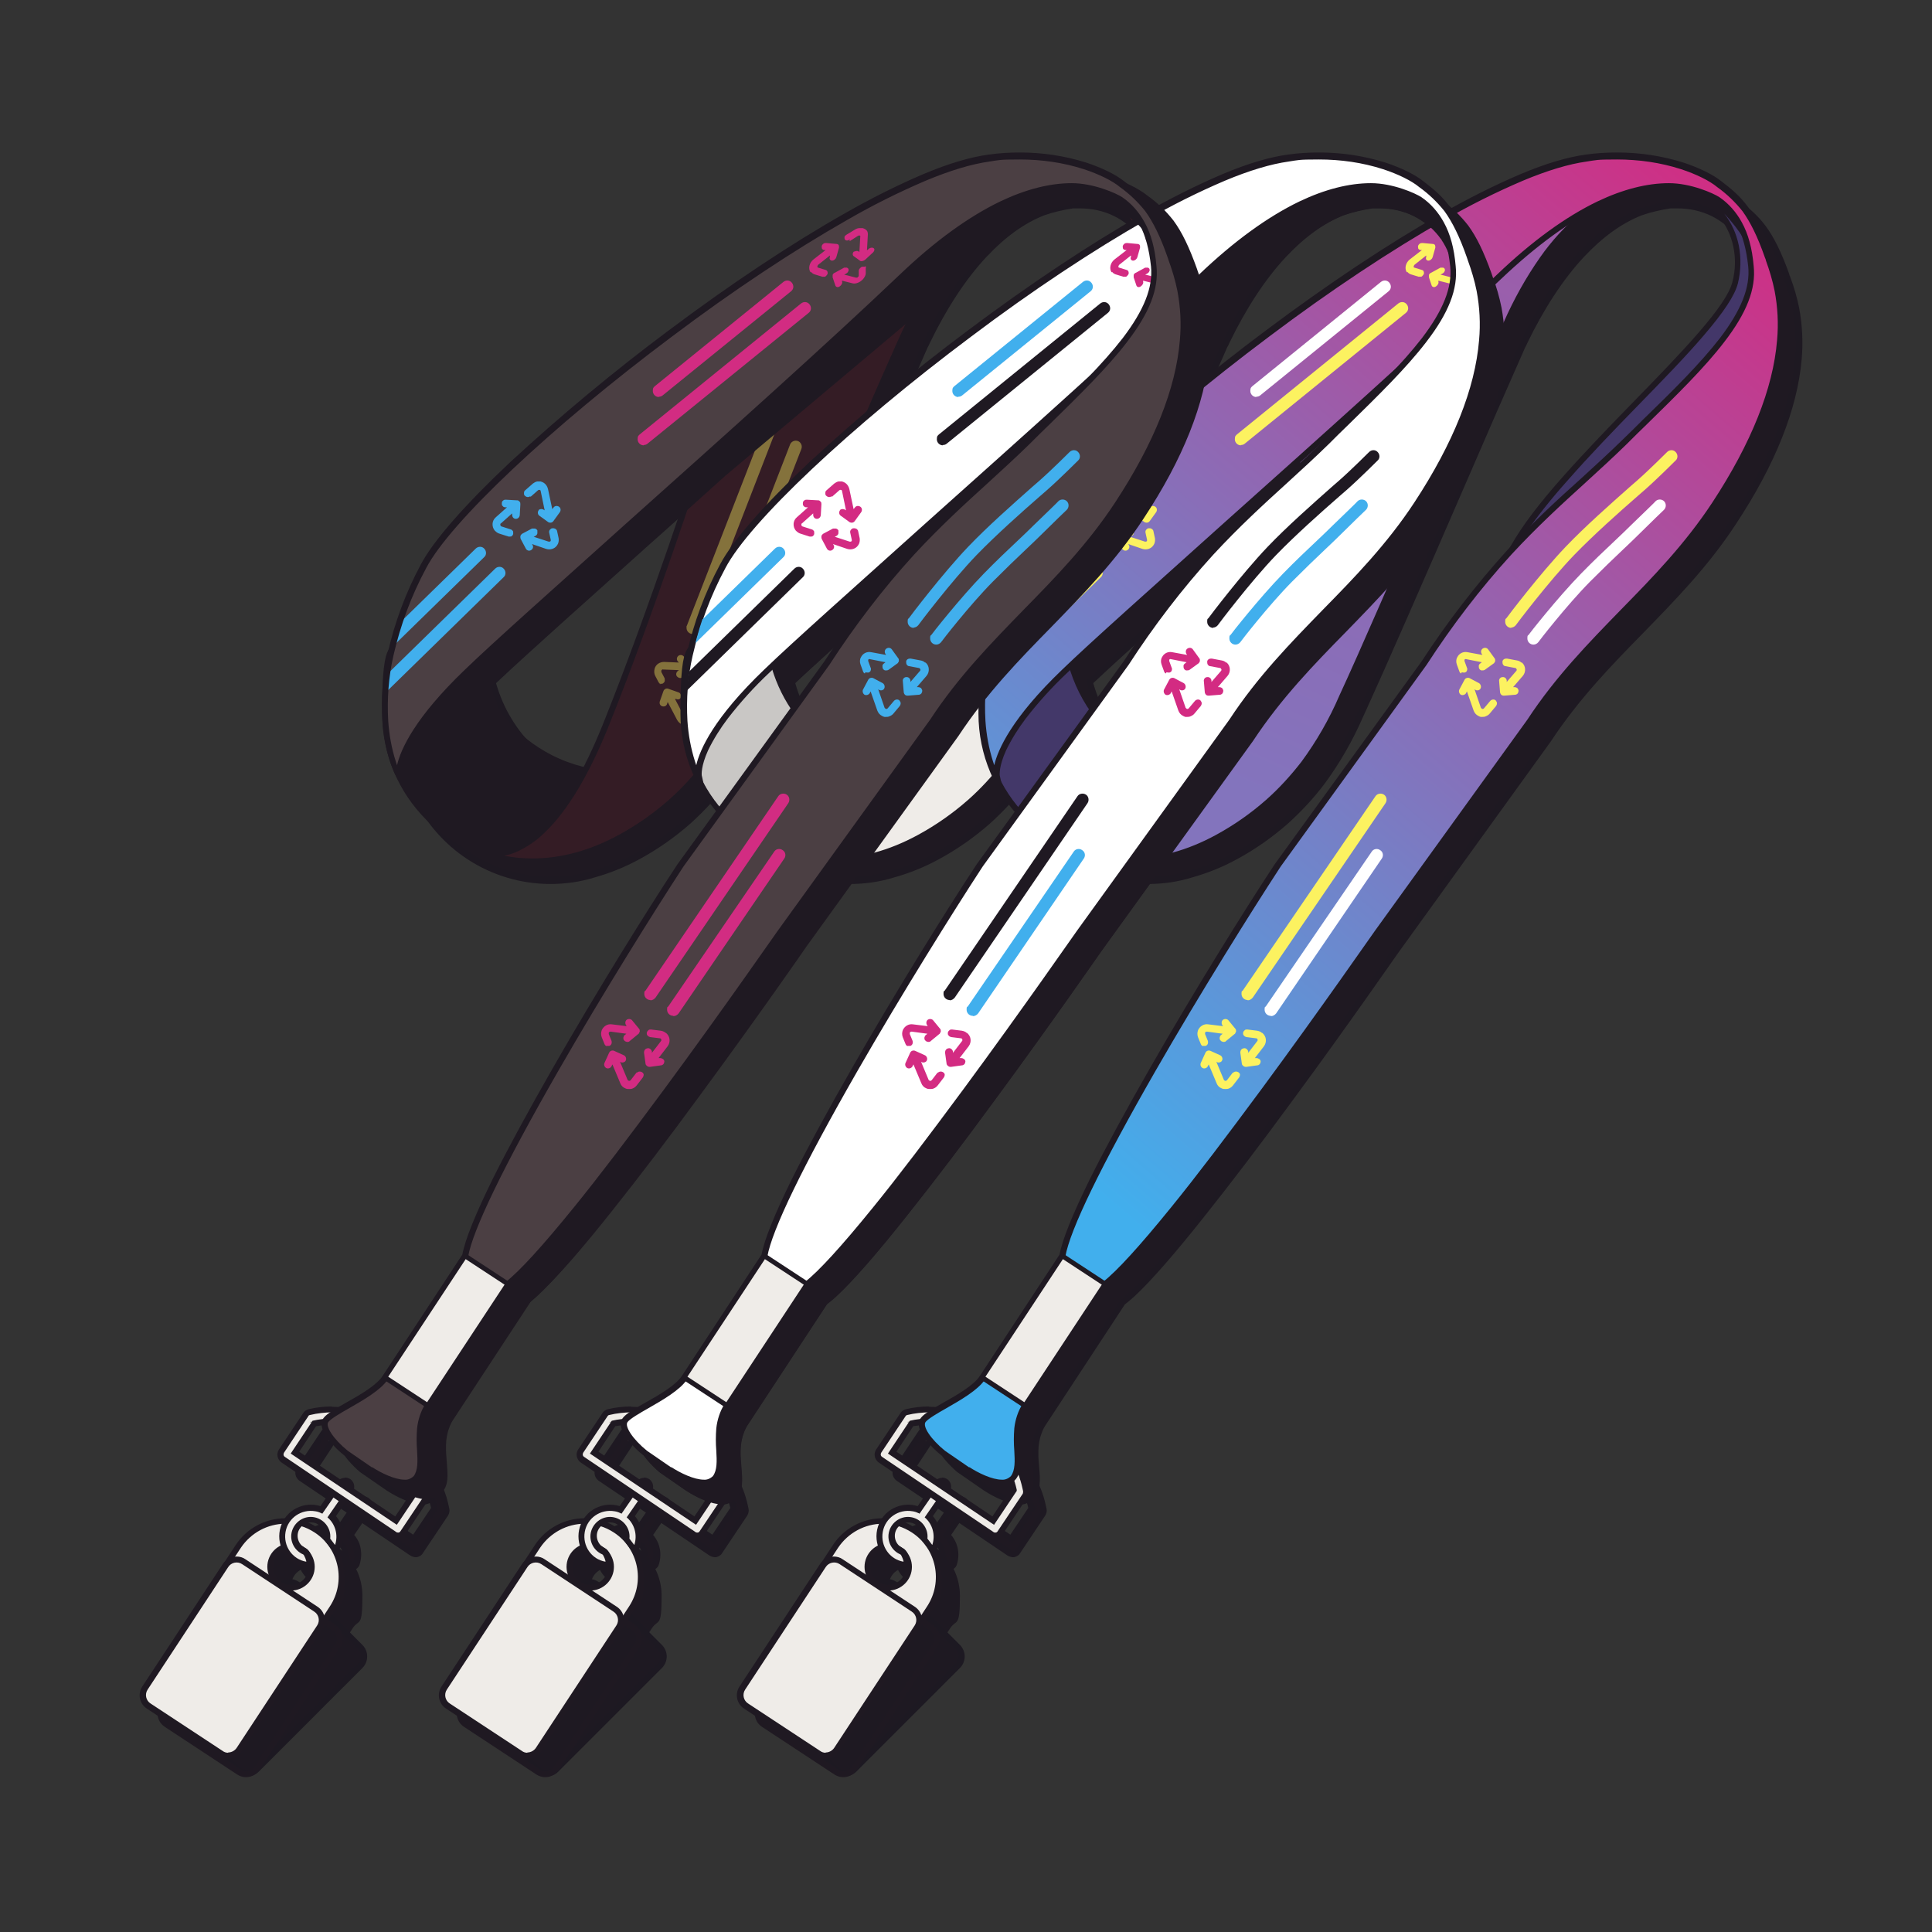 <!--?xml version="1.0" encoding="UTF-8"?-->
<svg viewBox="0 0 636 636" version="1.1" xmlns:xlink="http://www.w3.org/1999/xlink" xmlns="http://www.w3.org/2000/svg">
  <rect x="0" y="0" width="636" height="636" fill="#333333" stroke="none"/>
  <defs>
    <style>
      .cls-1 {
        fill: none;
      }

      .cls-2 {
        fill: #d32b82;
      }

      .cls-3, .cls-4 {
        isolation: isolate;
        opacity: .4;
      }

      .cls-5 {
        fill: url(#linear-gradient-2);
      }

      .cls-4, .cls-6 {
        fill: #fcf260;
      }

      .cls-7 {
        fill: #341c25;
      }

      .cls-8 {
        fill: #41afed;
      }

      .cls-9 {
        fill: url(#linear-gradient);
      }

      .cls-10 {
        fill: #c9c7c5;
      }

      .cls-11 {
        fill: #1f1922;
      }

      .cls-12 {
        fill: #1d1922;
      }

      .cls-13 {
        clip-path: url(#clippath-1);
      }

      .cls-14 {
        clip-path: url(#clippath-2);
      }

      .cls-15 {
        fill: #433769;
      }

      .cls-16 {
        fill: #433869;
      }

      .cls-17 {
        fill: #fff;
      }

      .cls-18 {
        fill: #4b3f43;
      }

      .cls-19 {
        fill: #1e1922;
      }

      .cls-20 {
        fill: #efece8;
      }

      .cls-21 {
        fill: #d22c82;
      }

      .cls-22 {
        clip-path: url(#clippath);
      }
    </style>
    <linearGradient gradientUnits="userSpaceOnUse" gradientTransform="translate(132075.6 -70721.1) scale(175.7 217.4)" y2="326.5" x2="-749.4" y1="325.4" x1="-749" id="linear-gradient">
      <stop stop-color="#a158a6" offset="0"></stop>
      <stop stop-color="#8374bd" offset="1"></stop>
    </linearGradient>
    <linearGradient gradientUnits="userSpaceOnUse" gradientTransform="translate(212851.3 -141849.4) scale(282.9 436.2)" y2="326.1" x2="-751.1" y1="325.2" x1="-750.6" id="linear-gradient-2">
      <stop stop-color="#d22c82" offset="0"></stop>
      <stop stop-color="#41afed" offset="1"></stop>
    </linearGradient>
    <clipPath id="clippath">
      <path d="M522.4,51.1c-48.1,6.6-169,102.3-185.6,133.8-22.9,43.5-8,69-8,69,0,0-2.2-11,22.4-34.6,21-20.3,100.9-89.9,142.7-129.6,42.4-40.4,66.1-29.4,71.7-25.4s9.7,9.8,10.9,21.9c1.7,17.3-18.9,35.5-41.4,57.6-19.6,19.3-39.5,32.5-65.9,72.8l-48.2,66.5c-18.2,27.7-67,107.5-70.5,128.1l-26.2,39.9c-3.6,5.5-11.9,12.7-14.4,15.8-2.3,2.8-.9,9.7,3.1,12.6l3.4,2.3c3.8,2.3,8.6,2,12.1-.7,4.8-3.9,4.3-11.6,9.9-20.7l26.2-39.9c20-15,89.6-115.5,89.6-115.5l50-69.2c18.5-28.1,42.6-43.7,60.7-71.3,31.1-47.3,20.6-72.2,17.4-81.3-5.2-14.8-9.6-18.7-16-23.6-4.5-3.7-16.9-9.3-33.6-9.3s-6.8.2-10.2.7h-.1Z" class="cls-1"></path>
    </clipPath>
    <clipPath id="clippath-1">
      <path d="M424.3,51.1c-48.1,6.6-169,102.3-185.6,133.8-23.3,51-8,69-8,69,0,0-2.2-11,22.4-34.6,21-20.3,100.9-89.9,142.7-129.6,42.4-40.4,66.1-29.4,71.7-25.4s9.7,9.8,10.9,21.9c1.7,17.3-18.9,35.5-41.4,57.6-19.6,19.3-39.5,32.5-65.9,72.8l-48.2,66.5c-18.2,27.7-67,107.5-70.5,128.1l-26.2,39.9c-3.6,5.5-11.9,12.7-14.4,15.8-2.3,2.8-.9,9.7,3.1,12.6l3.4,2.3c3.8,2.3,8.6,2,12.1-.7,4.8-3.9,4.3-11.6,9.9-20.7l26.2-39.9c20-15,89.6-115.5,89.6-115.5l50-69.2c18.5-28.1,42.6-43.7,60.7-71.3,31.1-47.3,20.6-72.2,17.4-81.3-5.2-14.8-9.6-18.7-16-23.6-4.5-3.7-16.9-9.3-33.6-9.3s-6.8.2-10.2.7h-.1Z" class="cls-1"></path>
    </clipPath>
    <clipPath id="clippath-2">
      <path d="M325.7,51.1c-48.1,6.6-169,102.3-185.6,133.8-22.9,43.5-8,69-8,69,0,0-2.2-11,22.4-34.6,21-20.3,100.9-89.9,142.7-129.6,42.4-40.4,66.1-29.4,71.7-25.4s9.7,9.8,10.9,21.9c1.7,17.3-18.9,35.5-41.4,57.6-19.6,19.3-39.5,32.5-65.9,72.8l-48.2,66.5c-18.2,27.7-67,107.5-70.5,128.1l-26.2,39.9c-3.6,5.5-11.9,12.7-14.4,15.8-2.3,2.8-.9,9.7,3.1,12.6l3.4,2.3c3.8,2.3,8.6,2,12.1-.7,4.8-3.9,4.3-11.6,9.9-20.7l26.2-39.9c20-15,89.6-115.5,89.6-115.5l50-69.2c18.5-28.1,42.6-43.7,60.7-71.3,31.1-47.3,20.6-72.2,17.4-81.3-5.2-14.8-9.6-18.7-16-23.6-4.5-3.7-16.9-9.3-33.6-9.3s-6.8.2-10.2.7h-.1Z" class="cls-1"></path>
    </clipPath>
  </defs>
  <!-- Generator: Adobe Illustrator 28.7.1, SVG Export Plug-In . SVG Version: 1.2.0 Build 142)  -->
  <g>
    <g id="Layer_1">
      <g data-sanitized-data-name="Layer_1" data-name="Layer_1" id="Layer_1-2">
        <g id="Group_6219">
          <g id="Group_6192">
            <path d="M167.8,287.9c9.1,2.6,18.8,2.5,27.9-.3,5-1.4,9.8-3.3,14.3-5.9,26.2-14.4,35.9-35.2,41.1-46.4.3-.7.7-1.5,1.1-2.4,11.9-26,41-93.9,52.4-119.3.2-.5.4-.9.6-1.2,11.8-24.8,25.6-37.7,38.2-42.7,3.1-1.1,6.4-1.9,9.7-2.3,18.4-1.6,31.7,14.2,27.4,32.3-5.5,16.8-57.4,59.1-72.7,86.2-11,11.9-20.9,24.7-29.7,38.2l-48.3,66.7h0c-18.2,27.8-67.2,107.8-70.7,128.4l-26.3,40.1c-.5.7-1.1,1.4-1.7,2-5,4.7-15.5,9.1-17.6,11.7,0,.2-.2.3-.3.5v.7h0c0,2.6,3.1,6.4,6.4,9.2.2.2.5.4.6.5l8,5.6c3.3,2.2,12,6.9,15.1,2.8,4.4-3.5-.7-12.7,2.6-21.2.4-.9.8-1.8,1.3-2.6l26.3-40c.9-.7,2-1.6,3.1-2.7,23.3-21.6,86.8-113.2,86.8-113.2l50.1-69.4c18.5-28.2,42.7-43.8,60.9-71.5,31.2-47.4,20.6-72.4,17.4-81.6-5.2-14.8-9.6-18.8-16.1-23.7-5.3-4.4-22.1-11.6-43.9-8.6-36.2,4.9-113.5,60.2-156.8,100.9-14.5,13.6-25.2,25.5-29.4,33.4-10.8,20.5-13.2,37-12.8,48.8,0,5,.9,10.1,2.4,14.8.5,1.7,1.1,3.3,1.9,4.8,5.9,13.1,17.3,23,31.1,27M374.6,71.6c3.4,2.4,6.2,5.7,7.9,9.5-3.4-4.7-7.5-8.7-12.3-11.8,1.6.6,3.1,1.4,4.4,2.4M205.4,244.4c-2.3,5.7-4.6,10.7-6.8,15-17.7-4-31.7-17.4-36.5-34.9l.8-.7c14.1-13.2,43.4-39.2,73.6-66.3-2.6,7.9-16.8,51.3-31.1,86.9" class="cls-11" id="Path_653912"></path>
            <path d="M139.1,495.2c-4.7,0-10.7-3.8-11.9-4.6h0l-8.1-5.6c-.2-.1-.4-.3-.7-.5-1.6-1.4-6.9-6.2-6.7-9.9h0c0-.3,0-.6,0-.8h0v-.2h0c0-.3.3-.6.5-.8,1.1-1.4,3.9-3,7.4-5,3.6-2.1,7.8-4.4,10.3-6.9.6-.5,1.1-1.2,1.6-1.8l26.2-39.9c.9-4.9,4.3-13.3,10-24.9,5-10,11.7-22.4,19.9-36.7,14.3-25,30.8-51.5,40.4-66.1h0l49-67.6c5.2-7.9,10.3-15,15.6-21.7,4.6-5.8,9.2-11.3,14.2-16.5,3.5-6.2,9.1-13.6,17.2-22.8,7.2-8.1,15.3-16.5,23.2-24.6,15.2-15.6,29.5-30.4,32.2-38.5,1-3.9,1.1-8,.2-12-.8-3.6-2.3-7.1-4.6-10-2.2-2.8-5.1-5.1-8.3-6.7-3.5-1.7-7.3-2.5-11.1-2.5s-1.6,0-2.4,0c-3.2.5-6.4,1.2-9.5,2.3-6.6,2.6-12.9,7.2-19,13.7-6.8,7.3-13.1,16.9-18.7,28.5h0c-.1.3-.3.7-.6,1.2-4.8,10.8-12.9,29.3-21.4,49-11.8,27.2-24.1,55.4-30.9,70.3-.4.8-.7,1.6-1.1,2.4-3.4,7.8-7.7,15.3-12.8,22.2-3.5,4.6-7.5,8.9-11.8,12.8-5.2,4.6-10.9,8.6-17,11.9-4.6,2.5-9.5,4.5-14.5,5.9-4.8,1.5-9.7,2.2-14.7,2.2h0c-19.7,0-37.5-11.6-45.5-29.5-.8-1.6-1.4-3.3-1.9-5-1.6-4.9-2.4-10-2.5-15.1-.2-7.2.5-14.4,2.2-21.4,2.4-9.7,5.9-19.1,10.7-27.9,4.1-7.7,14.3-19.4,29.6-33.7,22.6-21.2,52.9-45.1,81.2-63.9,13.5-9.2,27.6-17.5,42.2-25,13.8-6.9,25.3-11,34-12.2,3.4-.5,6.9-.7,10.4-.7,7.4,0,14.7,1.1,21.7,3.3,5.2,1.7,9.9,4,12.6,6.2,6.7,5.1,11.1,9.3,16.4,24.1.1.3.2.6.3.9,1.3,3.4,2.3,6.9,3,10.4,1,5.5,1.3,11.2.8,16.8-1.4,16.2-8.6,34.5-21.7,54.3-9.1,13.9-19.9,24.9-30.3,35.6-10.5,10.7-21.3,21.8-30.6,35.9h0l-50.1,69.4c-.4.5-16.2,23.4-34.7,48.5-10.9,14.9-20.6,27.6-28.8,37.9-10.2,12.9-18.1,21.9-23.5,26.9-1.1,1-2.2,1.9-3.1,2.6l-26.2,39.9c-.5.8-.9,1.6-1.2,2.5-1.5,3.8-1.1,7.9-.8,11.5.2,1.9.3,3.7.1,5.6,0,1.7-.8,3.3-2.1,4.4-1.1,1.3-2.8,2.1-4.5,2v-.2ZM128.3,489c3,2,7.6,4.2,10.8,4.2,1.1.1,2.2-.4,3-1.2h0v-.2c1.9-1.5,1.6-4.5,1.3-8.4s-.7-8.1,1-12.4h0c.4-1,.9-1.9,1.4-2.8h0l26.4-40.2h.1c.9-.8,1.9-1.7,3.1-2.7,5.3-4.9,13.1-13.9,23.3-26.7,8.2-10.3,17.8-23,28.7-37.9,18.6-25.3,34.5-48.2,34.6-48.5h0l50.1-69.4c9.3-14.2,20.3-25.4,30.8-36.2,10.4-10.6,21.1-21.6,30.1-35.3,12.8-19.5,20-37.5,21.3-53.4.5-5.4.2-10.9-.8-16.2-.7-3.5-1.7-6.8-2.9-10.1-.1-.3-.2-.6-.3-.9-2.4-6.9-4.8-11.7-7.4-15.3-2.4-3-5.2-5.7-8.3-7.9h0c-2.5-2.1-7-4.3-11.9-5.9-6.8-2.2-14-3.2-21.1-3.2s-6.7.2-10.1.7c-8.5,1.2-19.7,5.2-33.4,12-14.5,7.4-28.5,15.7-41.9,24.8-28.2,18.8-58.5,42.6-81,63.7-7.3,6.9-13.6,13.2-18.5,18.8-5.1,5.8-8.7,10.6-10.7,14.4-4.7,8.7-8.2,17.9-10.5,27.4-1.6,6.8-2.4,13.8-2.1,20.8h0c0,5,.9,9.9,2.4,14.6h0c.5,1.6,1.1,3.2,1.8,4.7h0c7.7,17.3,24.8,28.4,43.7,28.3h0c4.8,0,9.5-.7,14.1-2.1h0c4.9-1.4,9.6-3.3,14.1-5.8,5.9-3.2,11.5-7.1,16.6-11.6,4.3-3.8,8.1-8,11.6-12.5,5-6.8,9.2-14.1,12.5-21.8.4-.8.7-1.6,1.1-2.4,6.8-14.9,19.6-44.3,30.9-70.3,8.6-19.7,16.6-38.2,21.5-49h0c.3-.5.4-.9.6-1.2,5.6-11.8,12-21.5,19-29,6.3-6.7,12.9-11.5,19.7-14.2h0c3.2-1.1,6.5-1.9,9.9-2.4h0c.9,0,1.8,0,2.6,0,4.2,0,8.3.9,12,2.7,3.5,1.7,6.6,4.2,9,7.2,2.5,3.2,4.2,6.9,5,10.8.9,4.3.8,8.7-.3,12.9h0c-1.3,4-5,9.4-11.6,17.1-5.8,6.7-13.2,14.3-21,22.4-7.8,8.1-16,16.5-23.1,24.5-8.1,9.1-13.6,16.5-17.1,22.5h0v.2c-4.9,5.3-9.5,10.7-14.1,16.5-5.2,6.7-10.3,13.7-15.5,21.6h0l-47.9,66.2-.4.6c-9.4,14.4-26.3,41.4-40.9,66.8-17.9,31.2-28.2,52.4-29.7,61.2v.2l-26.5,40.2c-.5.8-1.2,1.5-1.9,2.2-2.8,2.6-7,5-10.7,7.2-3,1.7-5.9,3.4-6.8,4.5v.2h0v.4h0c0,1.9,2.3,5.2,6,8.4h0c.2.2.4.4.6.5l8,5.6-.2.2ZM199.2,260.6l-.8-.2c-18-4-32.4-17.7-37.2-35.6l-.2-.6.4-.4.8-.7c10.3-9.7,28.7-26.2,50.1-45.2,7.7-6.8,15.6-13.9,23.6-21.1l2.8-2.5-1.2,3.5c-2.7,8.3-16.9,51.4-31.1,87-2.2,5.5-4.5,10.6-6.9,15.1l-.4.7h0ZM163.3,224.9c4.7,16.6,18,29.4,34.8,33.4,2.2-4.3,4.3-9,6.4-14.2,12.8-31.9,25.5-69.9,29.9-83.3-7.1,6.3-14,12.6-20.8,18.6-21.3,19.1-39.7,35.5-50,45.2l-.3.3h0ZM387.5,89.7l-5.9-8c-3.3-4.6-7.4-8.5-12-11.6l.9-1.8c1.6.6,3.2,1.5,4.6,2.5,3.6,2.5,6.4,5.9,8.2,9.9l4.1,9h0Z" class="cls-19" id="Path_653913"></path>
            <g id="Group_5911">
              <path d="M176.6,246.5c-20.8-13.7-28-40.8-16.8-63-8.2,3.7-19.9,16.2-25.2,24.3-14.8,22.6-8.5,52.9,14.1,67.8,22.5,14.7,52.6,8.6,67.6-13.7,0,0,.1-.2.2-.3,1-1.6,6.2-9.7,7-11.3-15.2,6.8-32.9,5.4-46.9-3.8" class="cls-11" id="Path_653872"></path>
              <path d="M175.4,284.4c-27.4,0-49.6-22.2-49.6-49.6s2.9-19.3,8.3-27.4c5.1-7.8,16.8-20.7,25.5-24.6l1.7-.8-.8,1.7c-12.1,23.8-2.6,52.8,21.2,64.9,13,6.6,28.3,7,41.6,1l1.7-.8-.9,1.7c-.8,1.7-6.1,9.9-7.1,11.4,0,0-.1.2-.2.3-9.2,13.9-24.8,22.3-41.4,22.2h0ZM158.3,185c-4.3,2.6-8.3,5.8-11.8,9.5-4.2,4.2-8.1,8.8-11.4,13.7-14.7,22.2-8.6,52.2,13.6,66.9,7.9,5.2,17.1,8,26.6,8s15.6-1.9,22.5-5.6c7.2-3.8,13.3-9.3,17.8-16.1,0,0,.1-.2.2-.3.9-1.4,4.3-6.6,6-9.5-25.4,10.2-54.3-2.2-64.5-27.6-5-12.6-4.7-26.7.9-39.1h0Z" class="cls-11" id="Path_653873"></path>
              <path d="M330.6,66.3c-8.9,4.1-19.8,17.1-27.8,32.4-4.3,8.3-44.6,102.5-57.7,130.8-5.2,11.2-14.9,32-41.1,46.4-28.2,15.5-49.2,3.3-49.2,3.3,0,0,22,15.8,44.6-40.7,15.8-39.3,31.5-88.2,31.5-88.2l66-74.4,33.6-9.6h0Z" class="cls-7" id="Path_653874"></path>
              <path d="M381.1,116c.4,7.1-79.4,64.1-79.4,64.1,15.6-27.6,69-70.8,73-87.1,8.2-32.7-44.1-57-75.5,13.6-4.3,8.3-41,94.6-54,122.8-5.2,11.2-14.9,32-41.1,46.4-28.2,15.5-49.2,3.3-49.2,3.3,0,0,22,15.8,44.6-40.7,15.8-39.3,31.5-88.2,31.5-88.2,0,0,50.5-79.1,95.7-91.5,42.4-11.7,59.2,28.6,58.4,37.7-1.1,12.7-4,19.6-4,19.6Z" class="cls-7" id="Path_653875"></path>
              <path d="M341.4,55.6c6.5,0,13,1.4,18.9,4.2,5.1,2.5,9.6,6,13.4,10.2,4.1,4.5,7.3,9.6,9.7,15.1,1.9,4.5,2.9,8.8,2.7,11.4-1,11.7-3.5,18.5-4,19.7-.1,1.5-2,4.5-12.6,13.6-6.6,5.6-15.8,12.9-27.3,21.7-19.7,15-39.6,29.3-39.9,29.4l-1.5-1.3c3.5-6.2,9.1-13.7,17.3-22.9,7.2-8.1,15.3-16.5,23.2-24.6,15.7-16.1,30.5-31.4,32.4-39.3,1-3.8,1.1-7.8.3-11.6-.7-3.5-2.3-6.9-4.5-9.7-4.9-6.1-12.4-9.6-20.2-9.5-8.2,0-16.8,3.5-24.7,10-4.8,4.1-9.1,8.8-12.7,13.9-4.6,6.6-8.6,13.7-11.8,21.1h0c-2.1,4.1-12.5,28-23.4,53.2-11.3,25.9-24,55.4-30.6,69.6-3.4,7.8-7.7,15.3-12.8,22.2-3.5,4.6-7.5,8.9-11.8,12.8-5.2,4.6-10.9,8.6-17,11.9-9.7,5.3-19.5,8-29.3,8s-12.1-1.1-17.8-3.2c-1.1-.3-2.2-.8-3.1-1.5l1.1-1.7c.9.5,1.8.9,2.7,1.3,1.4.4,2.8.6,4.3.6,2.4,0,4.7-.5,6.9-1.5,3.2-1.5,6.2-3.5,8.7-6,7.3-7,14.2-18.6,20.6-34.6,15.6-38.9,31.3-87.6,31.5-88.1h0v-.2c9.5-14.4,19.8-28.1,31-41.2,9.4-11.2,19.7-21.6,30.9-31,12.4-10.2,23.9-16.9,34.4-19.7,4.9-1.4,9.9-2.1,15-2.1v-.2ZM360,61.9c-.2,0-.4-.2-.6-.3-5.6-2.7-11.8-4.1-18-4-4.9,0-9.7.7-14.4,2.1-10.2,2.8-21.5,9.3-33.6,19.3-11.1,9.4-21.3,19.7-30.6,30.7-11.1,13-21.4,26.6-30.8,40.9-.9,2.8-16.3,50.2-31.5,88.1-6.5,16.2-13.6,28.1-21.1,35.3-2.7,2.7-5.8,4.8-9.3,6.4-1.3.6-2.7,1-4.1,1.3,3,.6,6.1.9,9.2.9,9.5,0,19-2.6,28.4-7.7,5.9-3.2,11.5-7.1,16.6-11.6,4.3-3.8,8.1-8,11.6-12.5,5-6.8,9.2-14.1,12.5-21.8,6.6-14.2,19.3-43.6,30.6-69.6,11.4-26.3,21.3-49.1,23.5-53.3,3.3-7.5,7.3-14.7,12-21.4,3.7-5.3,8.1-10.1,13-14.3,8.3-6.9,17.3-10.5,26-10.5s7.2.7,10.6,2h0ZM305.2,176.4c6.8-4.9,21.3-15.5,35.6-26.4,11.5-8.8,20.7-16,27.2-21.6,3.9-3.3,6.9-6.1,8.9-8.2,3-3.2,3.1-4.1,3.1-4.1v-.4s2.9-6.9,3.9-19.3c.1-1.7-.4-5.4-2.6-10.5-2.3-5.3-5.4-10.2-9.3-14.5-.3-.4-.7-.7-1-1.1,2.4,3.1,4,6.6,4.8,10.5.8,4.1.7,8.4-.3,12.5-1,3.9-4.6,9.4-11.3,17.2-5.9,6.9-13.5,14.7-21.6,23-7.9,8.1-16,16.5-23.1,24.6-5.2,5.8-10.1,11.9-14.5,18.3h.2Z" class="cls-11" id="Path_653875_-_Outline"></path>
              <path d="M228,208.7c-1.1,0-2-.9-2-2s0-.5.1-.7l30.6-78.7c.4-1,1.6-1.5,2.6-1.1s1.5,1.6,1.1,2.6h0l-30.5,78.7c-.3.8-1,1.3-1.9,1.3h0Z" class="cls-4" id="Path_653877"></path>
              <path d="M237.4,212.4c-1.1,0-2-.9-2-2s0-.5.1-.7l24.6-63.4c.4-1,1.6-1.5,2.6-1.1s1.5,1.6,1.1,2.6l-24.6,63.4c-.3.8-1,1.3-1.9,1.3h0Z" class="cls-4" id="Line_777"></path>
              <g class="cls-3">
                <path d="M217.2,225.1h.5c.2,0,.3,0,.5-.1h0c.3-.2.5-.4.6-.7s0-.7,0-1l-1.1-2.1v-.3h0c0-.1,0-.3.2-.4.1-.1.2-.2.4-.1l5.2.2-.5.4c-.2.2-.4.6-.4.9s.1.7.4.9c.2.2.6.4.9.4s.7-.1.9-.4l2.6-2.5s.1-.2.2-.2c.1-.2.2-.4.2-.6h0v-.2c0-.2-.1-.5-.3-.7h0l-2.5-2.6c-.5-.5-1.3-.5-1.8,0s-.5,1.3,0,1.8l.3.3-4.9-.2c-1.4,0-2.7.8-3.1,2.2-.2.8-.2,1.6.2,2.4l1.1,2.1c.2.3.4.5.7.6h-.3Z" class="cls-6"></path>
                <path d="M236.1,219c-.5-.3-1-.5-1.5-.5h-3.3c-.3-.1-.7,0-.9.2s-.4.5-.4.9.1.7.3.9.6.4.9.4h3.3c.3.1.5.3.5.6v.4l-2.6,4.2v-.5c-.3-.7-1-1.1-1.7-.9-.7.2-1.1.8-.9,1.5l.8,3.5c0,.3.3.6.6.8.2.2.5.2.8.2s.1,0,.2,0l3.5-.8c.3,0,.6-.2.8-.5h0c.2-.3.2-.6.2-1s-.3-.6-.6-.8-.6-.2-1-.2h-.5c0,.1,2.6-4.1,2.6-4.1.9-1.4.5-3.4-1-4.3h-.1Z" class="cls-6"></path>
                <path d="M228,233l-1.8,2.8c-.2.3-.5.3-.8.2,0,0-.2-.1-.2-.2l-3-5.7h.4c.6.3,1.2.1,1.5-.4h0v-.2c.2-.7-.1-1.4-.8-1.6l-3.4-1.2h0c-.6-.2-1.3.2-1.5.8l-1.2,3.4c-.2.7.1,1.4.8,1.6.7.2,1.4-.1,1.6-.8l.2-.6,3.1,5.9c.4.7,1,1.3,1.8,1.5.4.1.8.2,1.2.1.4,0,.8-.2,1.2-.3.5-.3.9-.6,1.2-1.1l1.8-2.8c.2-.3.2-.6.2-1s-.3-.6-.6-.8c-.6-.4-1.4-.2-1.8.4h.1Z" class="cls-6"></path>
              </g>
            </g>
            <path d="M106.7,521.2h-.2c-5.1-.9-8.5-5.8-7.6-11,.9-5.1,5.8-8.5,11-7.6.6.1,1.3.3,1.8.5l6-8.7c.6-.9,1.9-1.2,2.8-.5.9.6,1.2,1.9.5,2.8h0l-6,8.7c.9.9,1.5,1.9,2,3.1.8,2.1.8,4.4,0,6.5,0,.3-.4.6-.8.7h-.2c-.3,0-.6,0-.8-.4l-1.6-2.1c-.2-.2-.2-.5-.2-.7,0-.9,0-1.7-.3-2.5-1.1-2.8-4.2-4.2-7-3.1s-4.2,4.2-3.1,7c.5,1.4,1.6,2.5,3,3.1.9.4,1.7,2.8,1.6,3.4,0,.5-.5.8-1,.8" class="cls-11" id="Path_653914"></path>
            <path d="M119.4,494.6c.6,0,1,.4,1,1s0,.4-.2.6l-6.5,9.4c2.6,2.2,3.6,5.8,2.5,9.1l-1.6-2.1c.4-3.5-2.2-6.7-5.7-7.1s-6.7,2.2-7.1,5.7c-.3,2.8,1.3,5.5,3.9,6.6.4.2,1.2,2.4,1,2.4h0c-4.6-.8-7.6-5.2-6.8-9.8.5-2.9,2.5-5.3,5.3-6.4,2.1-.8,4.4-.8,6.5.2.2,0,.3.2.4.2l6.5-9.4c.2-.3.5-.4.8-.4M119.4,492.6c-1,0-1.9.5-2.5,1.3l-5.5,8c-1-.3-2.1-.5-3.1-.5-5.8,0-10.4,4.7-10.4,10.4s3.6,9.4,8.6,10.3c1.1.2,2.2-.5,2.4-1.6.2-1-.8-4-2.2-4.6-2.3-1-3.3-3.6-2.4-5.8.5-1.1,1.4-2,2.5-2.4,2.3-.9,4.9.3,5.7,2.6.2.7.3,1.4.3,2s0,1,.4,1.4l1.6,2.1c.4.5,1,.8,1.6.8h.3c.7,0,1.3-.6,1.6-1.3.8-2.3.8-4.9,0-7.2-.4-1-1-2-1.7-2.8l5.5-8c.9-1.4.6-3.2-.8-4.2-.5-.3-1.1-.5-1.7-.5" class="cls-19" id="Path_653915"></path>
            <path d="M136.8,511.5c-.4,0-.8-.1-1.1-.3l-36.6-24.7c-.9-.6-1.2-1.9-.5-2.8l8-12c.3-.4.7-.7,1.2-.8,2.5-.6,5-.9,7.5-.9,15.3,0,28.5,10.8,31.7,25.8l.2.9c.1.5,0,1.1-.3,1.5l-8.3,12.4c-.3.4-.8.7-1.3.9h-.4M136.3,506.7l6.7-10h0c-2.8-13.2-14.3-22.6-27.7-22.6s-3.9.2-5.8.6l-6.4,9.6,33.3,22.4h0Z" class="cls-11" id="Path_653916"></path>
            <path d="M115.2,471c14.8,0,27.6,10.5,30.7,25l.2.9c0,.3,0,.5-.1.8l-8.3,12.4c-.1.2-.4.4-.6.4h-.2c-.2,0-.4,0-.6-.2l-36.6-24.7c-.5-.3-.6-.9-.3-1.4l8-12c0-.2.4-.4.6-.4,2.4-.6,4.8-.8,7.3-.9M136.5,508.1l7.5-11.2v-.4c-3-13.6-14.9-23.3-28.8-23.4-2.2,0-4.3.2-6.4.7l-7.2,10.8,35,23.5M115.2,469h0c-2.6,0-5.2.3-7.7.9-.7.2-1.4.6-1.8,1.3l-8,12c-.9,1.4-.5,3.2.8,4.2l36.6,24.7c.7.4,1.5.6,2.2.5.8-.2,1.5-.6,1.9-1.3l8.3-12.4c.4-.7.6-1.5.4-2.3l-.2-.9c-3.2-15.4-16.8-26.5-32.6-26.6M110,475.5c1.7-.3,3.5-.5,5.2-.5,12.8,0,23.9,8.9,26.7,21.4l-5.9,8.8-31.6-21.3,5.6-8.5h0Z" class="cls-19" id="Path_653917"></path>
            <path d="M110,509.8c-8.6-5.6-20.1-3.2-25.7,5.3h0l-14.3,21.8c-1.1,1.7-.6,3.9,1,5l25,16.4c1.7,1.1,3.9.6,5-1h0l14.3-21.8c5.6-8.6,3.2-20-5.3-25.7h0M101.7,528.7c-3.8,0-6.8-3.1-6.8-6.8s3.1-6.8,6.8-6.8,6.8,3.1,6.8,6.8h0c0,3.8-3.1,6.8-6.8,6.8" class="cls-19" id="Path_653918"></path>
            <path d="M99.8,505.7h0c10.8,0,19.5,8.8,19.5,19.6s-1.1,7.5-3.2,10.7l-14.3,21.8c-1.4,2.1-4.2,2.7-6.3,1.3h0l-25-16.4c-2.1-1.4-2.7-4.2-1.3-6.3l14.3-21.8c3.6-5.5,9.8-8.8,16.3-8.8h0ZM98,557.9c.9,0,1.7-.4,2.2-1.2l14.3-21.8c5.3-8.1,3.1-19-5-24.3-2.9-1.9-6.2-2.9-9.6-2.9h0c-5.9,0-11.4,3-14.7,7.9l-14.3,21.8c-.8,1.2-.4,2.8.7,3.6l25,16.4c.4.3.9.4,1.4.4h0ZM101.7,514.1c4.3,0,7.8,3.5,7.8,7.8s-3.5,7.8-7.8,7.8-7.8-3.5-7.8-7.8,3.5-7.8,7.8-7.8h0ZM101.7,527.7c3.2,0,5.8-2.6,5.8-5.8s-2.6-5.8-5.8-5.8-5.8,2.6-5.8,5.8h0c0,3.2,2.6,5.8,5.8,5.8h0Z" class="cls-19" id="Path_653919"></path>
            <path d="M111.2,541.8l-26.5,40.3c-1.3,2-4,2.6-6,1.2l-23.7-15.6c-2-1.3-2.6-4-1.2-6h0l26.5-40.3c1.3-2,4-2.6,6-1.2h0l23.7,15.6c2,1.3,2.6,4,1.2,6" class="cls-19" id="Path_653920"></path>
            <path d="M118.6,548.3l-34.1,34.1c-1.7,1.7-4.5,1.7-6.1,0l-20.1-20.1c-1.7-1.7-1.7-4.5,0-6.1l34.1-34.1c1.7-1.7,4.4-1.7,6.1,0h0l20.1,20.1c1.7,1.7,1.7,4.4,0,6.1h0" class="cls-19" id="Path_653921"></path>
            <path d="M95.4,519.8c1.4,0,2.8.6,3.8,1.6l20.1,20.1c2.1,2.1,2.1,5.5,0,7.6h0l-34.1,34.1c-2.1,2.1-5.5,2.1-7.6,0l-20.1-20.1c-2.1-2.1-2.1-5.5,0-7.6l34.1-34.1c1-1,2.4-1.6,3.8-1.6ZM81.4,582.7c.9,0,1.7-.4,2.4-1l34.1-34.1c1.3-1.3,1.3-3.4,0-4.7h0l-20.1-20.1c-1.3-1.3-3.4-1.3-4.7,0h0l-34.1,34.1c-1.3,1.3-1.3,3.4,0,4.7l20.1,20.1c.6.6,1.5,1,2.4,1h-.1Z" class="cls-12" id="Path_653922"></path>
            <path d="M83.8,518.4c1,0,2.1.3,2.9.9l23.7,15.6c2.5,1.6,3.2,4.9,1.5,7.4l-26.5,40.3c-1.6,2.5-4.9,3.2-7.4,1.5h0l-23.7-15.6c-2.5-1.6-3.2-4.9-1.5-7.4h0l26.5-40.3c1-1.5,2.7-2.4,4.5-2.4ZM81.1,583c1.1,0,2.2-.6,2.8-1.5l26.5-40.3c1-1.5.6-3.6-1-4.6l-23.7-15.6c-1.5-1-3.6-.6-4.6,1h0l-26.5,40.3c-1,1.5-.6,3.6,1,4.6l23.7,15.6c.5.4,1.2.6,1.8.6h0Z" class="cls-11" id="Path_653923"></path>
            <path d="M104.1,503.7c-8.6-5.6-20.1-3.2-25.7,5.3h0l-14.3,21.8c-1.1,1.7-.6,3.9,1,5h0l25,16.4c1.6,1.1,3.9.6,5-1h0l14.3-21.8c5.6-8.6,3.2-20.1-5.3-25.7h0M95.8,522.7c-3.8,0-6.8-3.1-6.8-6.8s3.1-6.8,6.8-6.8,6.8,3.1,6.8,6.8h0c0,3.8-3.1,6.8-6.8,6.8" class="cls-20" id="Path_653924"></path>
            <path d="M93.9,499.7h0c10.8,0,19.5,8.8,19.5,19.6s-1.1,7.5-3.2,10.7l-14.3,21.8c-1.4,2.1-4.2,2.7-6.3,1.3h0l-25-16.4c-2.1-1.4-2.7-4.2-1.3-6.3h0l14.3-21.8c3.6-5.5,9.8-8.8,16.3-8.8h0ZM92.1,551.8c.9,0,1.7-.4,2.2-1.2l14.3-21.8c5.3-8.1,3.1-19-5-24.3-2.9-1.9-6.2-2.9-9.6-2.9h0c-5.9,0-11.4,3-14.7,7.9l-14.3,21.8c-.8,1.2-.5,2.8.7,3.6l25,16.4c.4.3.9.4,1.4.4h0ZM95.8,508c4.3,0,7.8,3.5,7.8,7.8s-3.5,7.8-7.8,7.8-7.8-3.5-7.8-7.8,3.5-7.8,7.8-7.8h0ZM95.8,521.7c3.2,0,5.8-2.6,5.8-5.8s-2.6-5.8-5.8-5.8-5.8,2.6-5.8,5.8h0c0,3.2,2.6,5.8,5.8,5.8h0Z" class="cls-11" id="Path_653925"></path>
            <path d="M100.8,515.1h-.2c-5.1-.9-8.5-5.8-7.6-11s5.8-8.5,11-7.6c.6.1,1.3.3,1.9.5l6-8.7c.6-.9,1.9-1.2,2.8-.5.9.6,1.2,1.9.5,2.8h0l-6,8.7c.9.9,1.5,1.9,2,3.1.8,2.1.8,4.4,0,6.5,0,.3-.4.6-.8.7h-.2c-.3,0-.6-.1-.8-.4l-1.6-2.1c-.2-.2-.2-.5-.2-.7,0-.9,0-1.7-.3-2.5-1.1-2.8-4.2-4.2-7-3.1s-4.2,4.2-3.1,7c.5,1.4,1.6,2.5,3,3,.9.4,1.7,2.8,1.6,3.4,0,.5-.5.8-1,.8" class="cls-20" id="Path_653926"></path>
            <path d="M113.5,488.5c.6,0,1,.4,1,1s0,.4-.2.6l-6.5,9.4c2.6,2.2,3.6,5.8,2.5,9.1l-1.6-2.1c.4-3.5-2.2-6.7-5.7-7.1s-6.7,2.2-7.1,5.7c-.3,2.8,1.3,5.5,3.9,6.6.4.2,1.2,2.4,1,2.4h0c-4.6-.8-7.6-5.2-6.8-9.8.8-4.6,5.2-7.6,9.8-6.8.7.1,1.3.3,1.9.6.2,0,.3.2.4.2l6.5-9.4c.2-.3.5-.4.8-.4M113.5,486.5c-1,0-1.9.5-2.5,1.3l-5.5,8c-5.5-1.7-11.4,1.3-13.1,6.8s1.3,11.4,6.8,13.1c.4,0,.8.2,1.3.3h.4c1,0,1.8-.7,2-1.7s-.8-4-2.2-4.6c-2.3-1-3.3-3.6-2.4-5.8,1-2.3,3.6-3.3,5.8-2.4,1.1.5,2,1.4,2.4,2.5.3.7.3,1.4.3,2.1s0,1,.4,1.4l1.6,2.1c.4.5,1,.8,1.6.8h.3c.7-.1,1.3-.6,1.6-1.3.8-2.3.8-4.9,0-7.2-.4-1-1-2-1.7-2.8l5.5-8c.9-1.4.6-3.2-.8-4.2-.5-.3-1.1-.5-1.7-.5" class="cls-11" id="Path_653927"></path>
            <path d="M130.9,505.4c-.4,0-.8-.1-1.1-.3l-36.6-24.7c-.9-.6-1.2-1.9-.5-2.8l8-12c.3-.4.7-.7,1.2-.8,2.5-.6,5-.9,7.5-.9,15.3,0,28.5,10.8,31.7,25.8l.2.9c.1.5,0,1.1-.3,1.5l-8.3,12.4c-.3.4-.8.7-1.3.9h-.4M130.3,500.6l6.7-10h0c-2.8-13.2-14.3-22.6-27.7-22.6s-3.9.2-5.8.6l-6.4,9.6,33.3,22.4h0Z" class="cls-20" id="Path_653928"></path>
            <path d="M109.3,465c14.8,0,27.6,10.5,30.7,25l.2.9c0,.3,0,.5-.1.8l-8.3,12.4c-.1.2-.4.4-.6.4h-.2c-.2,0-.4,0-.6-.2l-36.6-24.7c-.5-.3-.6-.9-.3-1.4l8-12c0-.2.4-.4.6-.4,2.4-.6,4.8-.8,7.3-.9M130.6,502l7.5-11.2v-.4c-3-13.6-14.9-23.3-28.8-23.4-2.2,0-4.3.2-6.4.7l-7.2,10.8,35,23.5M109.3,463h0c-2.6,0-5.2.3-7.7.9-.7.2-1.4.6-1.8,1.3l-8,12c-.9,1.4-.5,3.2.8,4.2l36.6,24.7c.7.4,1.5.6,2.2.5.8-.2,1.5-.6,1.9-1.3l8.3-12.4c.4-.7.6-1.5.4-2.3l-.2-.9c-3.2-15.4-16.9-26.5-32.6-26.6M104.1,469.5c1.7-.3,3.5-.5,5.2-.5,12.8,0,23.9,8.9,26.7,21.4l-5.9,8.8-31.6-21.3,5.6-8.5h0Z" class="cls-11" id="Path_653929"></path>
            <path d="M266.4,287.9c9.1,2.6,18.8,2.5,27.9-.3,5-1.4,9.8-3.3,14.3-5.9,26.2-14.4,35.9-35.2,41.1-46.4.3-.7.7-1.5,1.1-2.4,11.9-26,41-93.9,52.4-119.3.2-.5.4-.9.6-1.2,11.8-24.8,25.6-37.7,38.2-42.7,3.1-1.1,6.4-1.9,9.7-2.3,18.4-1.6,31.7,14.2,27.4,32.3-5.5,16.8-57.4,59.1-72.7,86.2-11,11.9-20.9,24.7-29.7,38.2l-48.3,66.7h0c-18.2,27.8-67.2,107.8-70.7,128.4l-26.3,40.1c-.5.7-1.1,1.4-1.7,2-5,4.7-15.5,9.1-17.6,11.7-.1.2-.2.3-.3.5v.7h0c-.1,2.6,3.1,6.4,6.4,9.2.2.2.5.4.6.5l8,5.6c3.3,2.2,12,6.9,15.1,2.8,4.4-3.5-.7-12.7,2.6-21.2.4-.9.8-1.8,1.3-2.6l26.3-40c.9-.7,2-1.6,3.1-2.7,23.3-21.6,86.8-113.2,86.8-113.2l50.1-69.4c18.5-28.2,42.7-43.8,60.9-71.5,31.2-47.4,20.6-72.4,17.4-81.6-5.2-14.8-9.6-18.8-16.1-23.7-5.3-4.4-22.1-11.6-43.9-8.6-36.2,4.9-113.5,60.2-156.8,100.9-14.5,13.6-25.2,25.5-29.4,33.4-10.8,20.5-13.2,37-12.8,48.8,0,5,.9,10.1,2.4,14.8.5,1.7,1.1,3.3,1.9,4.8,5.9,13.1,17.3,23,31.1,27M473.1,71.6c3.4,2.4,6.2,5.7,7.9,9.5-3.4-4.7-7.5-8.7-12.3-11.8,1.6.6,3.1,1.4,4.4,2.4M304,244.4c-2.3,5.7-4.6,10.7-6.8,15-17.7-4-31.7-17.4-36.5-34.9l.8-.7c14.1-13.2,43.4-39.2,73.6-66.3-2.6,7.9-16.8,51.3-31.1,86.9" class="cls-11" id="Path_653930"></path>
            <path d="M237.6,495.2c-4.7,0-10.7-3.8-11.9-4.6h0l-8.1-5.6c-.2-.1-.4-.3-.7-.5-1.6-1.4-6.9-6.2-6.7-9.9h0c0-.3,0-.6.1-.8h0v-.2h0c.1-.3.3-.6.5-.8,1.1-1.4,3.9-3,7.4-5,3.6-2.1,7.8-4.4,10.3-6.9.6-.5,1.1-1.2,1.6-1.8l26.2-39.9c.9-4.9,4.3-13.3,10-24.9,5-10,11.7-22.4,19.9-36.7,14.3-25,30.8-51.5,40.4-66.1h0l49-67.6c5.2-7.9,10.3-15,15.6-21.7,4.6-5.8,9.2-11.3,14.2-16.5,3.5-6.2,9.1-13.6,17.2-22.8,7.2-8.1,15.3-16.5,23.2-24.6,15.2-15.6,29.5-30.4,32.2-38.5,1-3.9,1.1-8,.2-12-.8-3.6-2.3-7.1-4.6-10-2.2-2.8-5.1-5.1-8.3-6.7-3.5-1.7-7.3-2.5-11.1-2.5s-1.6,0-2.4,0c-3.2.5-6.4,1.2-9.5,2.3-6.6,2.6-12.9,7.2-19,13.7-6.8,7.3-13.1,16.9-18.7,28.5h0c-.1.3-.3.7-.6,1.2-4.8,10.8-12.9,29.3-21.4,49-11.8,27.2-24.1,55.4-30.9,70.3-.4.8-.7,1.6-1.1,2.4-3.4,7.8-7.7,15.3-12.8,22.2-3.5,4.6-7.5,8.9-11.8,12.8-5.2,4.6-10.9,8.6-17,11.9-4.6,2.5-9.5,4.5-14.5,5.9-4.8,1.5-9.7,2.2-14.7,2.2h0c-19.7,0-37.5-11.6-45.5-29.5-.8-1.6-1.4-3.3-1.9-5-1.6-4.9-2.4-10-2.5-15.1-.2-7.2.5-14.4,2.2-21.4,2.4-9.7,5.9-19.1,10.7-27.9,4.1-7.7,14.3-19.4,29.6-33.7,22.6-21.2,52.9-45.1,81.2-63.9,13.5-9.2,27.6-17.5,42.2-25,13.8-6.9,25.3-11,34-12.2,3.4-.5,6.9-.7,10.4-.7,7.4,0,14.7,1.1,21.7,3.3,5.2,1.7,9.9,4,12.6,6.2,6.7,5.1,11.1,9.3,16.4,24.1.1.3.2.6.3.9,1.3,3.4,2.3,6.9,3,10.4,1,5.5,1.3,11.2.8,16.8-1.4,16.2-8.6,34.5-21.7,54.3-9.1,13.9-19.9,24.9-30.3,35.6-10.5,10.7-21.3,21.8-30.6,35.9h0l-50.1,69.4c-.4.5-16.2,23.4-34.7,48.5-10.9,14.9-20.6,27.6-28.8,37.9-10.2,12.9-18.1,21.9-23.5,26.9-1.1,1-2.2,1.9-3.1,2.6l-26.2,39.9c-.5.8-.9,1.6-1.2,2.5-1.5,3.8-1.1,7.9-.8,11.5.2,1.9.3,3.7.1,5.6,0,1.7-.8,3.3-2.1,4.4-1.1,1.3-2.8,2.1-4.5,2v-.2ZM226.8,489c3,2,7.6,4.2,10.8,4.2,1.1.1,2.2-.4,3-1.2h0v-.2c1.9-1.5,1.6-4.5,1.3-8.4s-.7-8.1,1-12.4h0c.4-1,.9-1.9,1.4-2.8h0l26.4-40.2h.1c.9-.8,1.9-1.7,3.1-2.7,5.3-4.9,13.1-13.9,23.3-26.7,8.2-10.3,17.8-23,28.7-37.9,18.6-25.3,34.5-48.2,34.6-48.5h0l50.1-69.4c9.3-14.2,20.3-25.4,30.8-36.2,10.4-10.6,21.1-21.6,30.1-35.3,12.8-19.5,20-37.5,21.3-53.4.5-5.4.2-10.9-.8-16.2-.7-3.5-1.7-6.8-2.9-10.1-.1-.3-.2-.6-.3-.9-2.4-6.9-4.8-11.7-7.4-15.3-2.4-3-5.2-5.7-8.3-7.9h0c-2.5-2.1-7-4.3-11.9-5.9-6.8-2.2-14-3.2-21.1-3.2s-6.7.2-10.1.7c-8.5,1.2-19.7,5.2-33.4,12-14.5,7.4-28.5,15.7-41.9,24.8-28.2,18.8-58.5,42.6-81,63.7-7.3,6.9-13.6,13.2-18.5,18.8-5.1,5.8-8.7,10.6-10.7,14.4-4.7,8.7-8.2,17.9-10.5,27.4-1.6,6.8-2.4,13.8-2.1,20.8h0c0,5,.9,9.9,2.4,14.6h0c.5,1.6,1.1,3.2,1.8,4.7h0c7.7,17.3,24.8,28.4,43.7,28.3h0c4.8,0,9.5-.7,14.1-2.1h0c4.9-1.4,9.6-3.3,14.1-5.8,5.9-3.2,11.5-7.1,16.6-11.6,4.3-3.8,8.1-8,11.6-12.5,5-6.8,9.2-14.1,12.5-21.8.4-.8.7-1.6,1.1-2.4,6.8-14.9,19.6-44.3,30.9-70.3,8.6-19.7,16.6-38.2,21.5-49h0c.3-.5.4-.9.6-1.2,5.6-11.8,12-21.5,19-29,6.3-6.7,12.9-11.5,19.7-14.2h0c3.2-1.1,6.5-1.9,9.9-2.4h0c.9,0,1.8,0,2.6,0,4.2,0,8.3.9,12,2.7,3.5,1.7,6.6,4.2,9,7.2,2.5,3.2,4.2,6.9,5,10.8.9,4.3.8,8.7-.3,12.9h0c-1.3,4-5,9.4-11.6,17.1-5.8,6.7-13.2,14.3-21,22.4-7.8,8.1-16,16.5-23.1,24.5-8.1,9.1-13.6,16.5-17.1,22.5h0v.2c-4.9,5.3-9.5,10.7-14.1,16.5-5.2,6.7-10.3,13.7-15.5,21.6h0l-47.9,66.2-.4.6c-9.4,14.4-26.3,41.4-40.9,66.8-17.9,31.2-28.2,52.4-29.7,61.2v.2l-26.5,40.2c-.5.8-1.2,1.5-1.9,2.2-2.8,2.6-7,5-10.7,7.2-3,1.7-5.9,3.4-6.8,4.5v.2h-.1v.4h0c0,1.9,2.3,5.2,6,8.4h0c.2.2.4.4.6.5l8,5.6-.2.2ZM297.7,260.6l-.8-.2c-18-4-32.4-17.7-37.2-35.6l-.2-.6.4-.4.8-.7c10.3-9.7,28.7-26.2,50.1-45.2,7.7-6.8,15.6-13.9,23.6-21.1l2.8-2.5-1.2,3.5c-2.7,8.3-16.9,51.4-31.1,87-2.2,5.5-4.5,10.6-6.9,15.1l-.4.7h.1ZM261.8,224.9c4.7,16.6,18,29.4,34.8,33.4,2.2-4.3,4.3-9,6.4-14.2,12.8-31.9,25.5-69.9,29.9-83.3-7.1,6.3-14,12.6-20.8,18.6-21.3,19.1-39.7,35.5-50,45.2l-.3.3ZM486,89.7l-5.9-8c-3.3-4.6-7.4-8.5-12-11.6l.9-1.8c1.6.6,3.2,1.5,4.6,2.5,3.6,2.5,6.4,5.9,8.2,9.9l4.1,9h0Z" class="cls-19" id="Path_653931"></path>
            <g id="Group_5912">
              <path d="M275.1,246.5c-20.8-13.7-28-40.8-16.8-63-8.2,3.7-19.9,16.2-25.2,24.3-14.8,22.6-8.5,52.9,14.1,67.8,22.5,14.7,52.6,8.6,67.6-13.7,0,0,.1-.2.2-.3,1-1.6,6.2-9.7,7-11.3-15.2,6.8-32.9,5.4-46.9-3.8" class="cls-10" id="Path_653872-2"></path>
              <path d="M273.9,284.8c-27.6,0-49.9-22.4-49.9-49.9s2.9-19.4,8.3-27.6c5.2-7.8,16.9-20.8,25.6-24.7l2.6-1.2-1.3,2.5c-11,21.8-4,48.3,16.4,61.7h0c13.7,9,31,10.4,45.9,3.7l2.6-1.2-1.3,2.5c-.9,1.7-6.1,9.9-7.1,11.4,0,0-.1.2-.2.3-9.3,14-24.9,22.4-41.7,22.4h.1ZM256.1,185.8c-3.9,2.6-7.5,5.5-10.8,8.9-4.2,4.2-8,8.8-11.4,13.7-14.7,22-8.7,51.8,13.3,66.5s51.8,8.7,66.5-13.3c0,0,.1-.2.2-.2,0,0,.1-.2.2-.3h0c.8-1.3,3.7-5.7,5.5-8.7-15,5.7-31.7,3.8-45.1-5h0c-20.3-13.3-28-39.3-18.4-61.6h0Z" class="cls-11" id="Path_653872_-_Outline"></path>
              <path d="M273.9,284.4c-27.4,0-49.6-22.2-49.6-49.6s2.9-19.3,8.3-27.4c5.1-7.8,16.8-20.7,25.5-24.6l1.7-.8-.8,1.7c-12.1,23.8-2.6,52.8,21.2,64.9,13,6.6,28.3,7,41.6,1l1.7-.8-.9,1.7c-.8,1.7-6.1,9.9-7.1,11.4,0,0-.1.2-.2.3-9.2,13.9-24.8,22.3-41.4,22.2h0ZM256.9,185c-4.3,2.6-8.3,5.8-11.8,9.5-4.2,4.2-8.1,8.8-11.4,13.7-14.7,22.2-8.6,52.2,13.6,66.9,7.9,5.2,17.1,8,26.6,8s15.6-1.9,22.5-5.6c7.2-3.8,13.3-9.3,17.8-16.1,0,0,.1-.2.2-.3.9-1.4,4.3-6.6,6-9.5-25.4,10.2-54.3-2.2-64.5-27.6-5-12.6-4.7-26.7.9-39.1h.1Z" class="cls-11" id="Path_653873-2"></path>
              <path d="M429.1,66.3c-8.9,4.1-19.8,17.1-27.8,32.4-4.3,8.3-44.6,102.5-57.7,130.8-5.2,11.2-14.9,32-41.1,46.4-28.2,15.5-49.2,3.3-49.2,3.3,0,0,22,15.8,44.6-40.7,15.8-39.3,31.5-88.2,31.5-88.2l66-74.4,33.6-9.6h.1Z" class="cls-7" id="Path_653874-2"></path>
              <path d="M479.6,116c.4,7.1-79.4,64.1-79.4,64.1,15.6-27.6,69-70.8,73-87.1,8.2-32.7-44.1-57-75.5,13.6-4.3,8.3-41,94.6-54,122.8-5.2,11.2-14.9,32-41.1,46.4-28.2,15.5-49.2,3.3-49.2,3.3,0,0,22,15.8,44.6-40.7,15.8-39.3,31.5-88.2,31.5-88.2,0,0,50.5-79.1,95.7-91.5,42.4-11.7,59.2,28.6,58.4,37.7-1.1,12.7-4,19.6-4,19.6Z" class="cls-20" id="Path_653875-2"></path>
              <path d="M439.9,55.6c6.5,0,13,1.4,18.9,4.2,5.1,2.5,9.6,6,13.4,10.2,4.1,4.5,7.3,9.6,9.7,15.1,1.9,4.5,2.9,8.8,2.7,11.4-1,11.7-3.5,18.5-4,19.7-.1,1.5-2,4.5-12.6,13.6-6.6,5.6-15.8,12.9-27.3,21.7-19.7,15-39.6,29.3-39.9,29.4l-1.5-1.3c3.5-6.2,9.1-13.7,17.3-22.9,7.2-8.1,15.3-16.5,23.2-24.6,15.7-16.1,30.5-31.4,32.4-39.3,1-3.8,1.1-7.8.3-11.6-.7-3.5-2.3-6.9-4.5-9.7-4.9-6.1-12.4-9.6-20.2-9.5-8.2,0-16.8,3.5-24.7,10-4.8,4.1-9.1,8.8-12.7,13.9-4.6,6.6-8.6,13.7-11.8,21.1h0c-2.1,4.1-12.5,28-23.4,53.2-11.3,25.9-24,55.4-30.6,69.6-3.4,7.8-7.7,15.3-12.8,22.2-3.5,4.6-7.5,8.9-11.8,12.8-5.2,4.6-10.9,8.6-17,11.9-9.7,5.3-19.5,8-29.3,8s-12.1-1.1-17.8-3.2c-1.1-.3-2.2-.8-3.1-1.5l1.1-1.7c.9.5,1.8.9,2.7,1.3,1.4.4,2.8.6,4.3.6,2.4,0,4.7-.5,6.9-1.5,3.2-1.5,6.2-3.5,8.7-6,7.3-7,14.2-18.6,20.6-34.6,15.6-38.9,31.3-87.6,31.5-88.1h0v-.2c9.5-14.4,19.8-28.1,31-41.2,9.4-11.2,19.7-21.6,30.9-31,12.4-10.2,23.9-16.9,34.4-19.7,4.9-1.4,9.9-2.1,15-2.1v-.2ZM458.5,61.9c-.2,0-.4-.2-.6-.3-5.6-2.7-11.8-4.1-18-4-4.9,0-9.7.7-14.4,2.1-10.2,2.8-21.5,9.3-33.6,19.3-11.1,9.4-21.3,19.7-30.6,30.7-11.1,13-21.4,26.6-30.8,40.9-.9,2.8-16.3,50.2-31.5,88.1-6.5,16.2-13.6,28.1-21.1,35.3-2.7,2.7-5.8,4.8-9.3,6.4-1.3.6-2.7,1-4.1,1.3,3,.6,6.1.9,9.2.9,9.5,0,19-2.6,28.4-7.7,5.9-3.2,11.5-7.1,16.6-11.6,4.3-3.8,8.1-8,11.6-12.5,5-6.8,9.2-14.1,12.5-21.8,6.6-14.2,19.3-43.6,30.6-69.6,11.4-26.3,21.3-49.1,23.5-53.3,3.3-7.5,7.3-14.7,12-21.4,3.7-5.3,8.1-10.1,13-14.3,8.3-6.9,17.3-10.5,26-10.5s7.2.7,10.6,2h0ZM403.7,176.4c6.8-4.9,21.3-15.5,35.6-26.4,11.5-8.8,20.7-16,27.2-21.6,3.9-3.3,6.9-6.1,8.9-8.2,3-3.2,3.1-4.1,3.1-4.1v-.4s2.9-6.9,3.9-19.3c.1-1.7-.4-5.4-2.6-10.5-2.3-5.3-5.4-10.2-9.3-14.5-.3-.4-.7-.7-1-1.1,2.4,3.1,4,6.6,4.8,10.5.8,4.1.7,8.4-.3,12.5-1,3.9-4.6,9.4-11.3,17.2-5.9,6.9-13.5,14.7-21.6,23-7.9,8.1-16,16.5-23.1,24.6-5.2,5.8-10.1,11.9-14.5,18.3h.2Z" class="cls-11" id="Path_653875_-_Outline-2"></path>
            </g>
            <path d="M205.3,521.2h-.2c-5.1-.9-8.5-5.8-7.6-11,.9-5.1,5.8-8.5,11-7.6.6.1,1.3.3,1.8.5l6-8.7c.6-.9,1.9-1.2,2.8-.5.9.6,1.2,1.9.5,2.8h0l-6,8.7c.9.9,1.5,1.9,2,3.1.8,2.1.8,4.4.1,6.5-.1.3-.4.6-.8.7h-.2c-.3,0-.6,0-.8-.4l-1.6-2.1c-.2-.2-.2-.5-.2-.7,0-.9,0-1.7-.3-2.5-1.1-2.8-4.2-4.2-7-3.1s-4.2,4.2-3.1,7c.5,1.4,1.6,2.5,3,3.1.9.4,1.7,2.8,1.6,3.4-.1.5-.5.8-1,.8" class="cls-11" id="Path_653932"></path>
            <path d="M217.9,494.6c.6,0,1,.4,1,1s0,.4-.2.6l-6.5,9.4c2.6,2.2,3.6,5.8,2.5,9.1l-1.6-2.1c.4-3.5-2.2-6.7-5.7-7.1s-6.7,2.2-7.1,5.7c-.3,2.8,1.3,5.5,3.9,6.6.4.2,1.2,2.4,1,2.4h0c-4.6-.8-7.6-5.2-6.8-9.8.5-2.9,2.5-5.3,5.3-6.4,2.1-.8,4.4-.8,6.5.2.2,0,.3.2.4.2l6.5-9.4c.2-.3.5-.4.8-.4M217.9,492.6c-1,0-1.9.5-2.5,1.3l-5.5,8c-1-.3-2.1-.5-3.1-.5-5.8,0-10.4,4.7-10.4,10.4s3.6,9.4,8.6,10.3c1.1.2,2.2-.5,2.4-1.6.2-1-.8-4-2.2-4.6-2.3-1-3.3-3.6-2.4-5.8.5-1.1,1.4-2,2.5-2.4,2.3-.9,4.9.3,5.7,2.6.2.7.3,1.4.3,2s0,1,.4,1.4l1.6,2.1c.4.5,1,.8,1.6.8h.3c.7,0,1.3-.6,1.6-1.3.8-2.3.8-4.9-.1-7.2-.4-1-1-2-1.7-2.8l5.5-8c.9-1.4.6-3.2-.8-4.2-.5-.3-1.1-.5-1.7-.5" class="cls-19" id="Path_653933"></path>
            <path d="M235.3,511.5c-.4,0-.8-.1-1.1-.3l-36.6-24.7c-.9-.6-1.2-1.9-.5-2.8l8-12c.3-.4.7-.7,1.2-.8,2.5-.6,5-.9,7.5-.9,15.3,0,28.5,10.8,31.7,25.8l.2.9c.1.5,0,1.1-.3,1.5l-8.3,12.4c-.3.4-.8.7-1.3.9h-.4M234.8,506.7l6.7-10h0c-2.8-13.2-14.3-22.6-27.7-22.6s-3.9.2-5.8.6l-6.4,9.6,33.3,22.4h-.1Z" class="cls-11" id="Path_653934"></path>
            <path d="M213.7,471c14.8,0,27.6,10.5,30.7,25l.2.9c0,.3,0,.5-.1.8l-8.3,12.4c-.1.2-.4.4-.6.4h-.2c-.2,0-.4,0-.6-.2l-36.6-24.7c-.5-.3-.6-.9-.3-1.4l8-12c.1-.2.4-.4.6-.4,2.4-.6,4.8-.8,7.3-.9M235,508.1l7.5-11.2v-.4c-3-13.6-14.9-23.3-28.8-23.4-2.2,0-4.3.2-6.4.7l-7.2,10.8,35,23.5M213.7,469h0c-2.6,0-5.2.3-7.7.9-.7.2-1.4.6-1.8,1.3l-8,12c-.9,1.4-.5,3.2.8,4.2l36.6,24.7c.7.4,1.5.6,2.2.5.8-.2,1.5-.6,1.9-1.3l8.3-12.4c.4-.7.6-1.5.4-2.3l-.2-.9c-3.2-15.4-16.8-26.5-32.6-26.6M208.5,475.5c1.7-.3,3.5-.5,5.2-.5,12.8,0,23.9,8.9,26.7,21.4l-5.9,8.8-31.6-21.3,5.6-8.5h0Z" class="cls-19" id="Path_653935"></path>
            <path d="M208.5,509.8c-8.6-5.6-20.1-3.2-25.7,5.3h0l-14.3,21.8c-1.1,1.7-.6,3.9,1,5l25,16.4c1.7,1.1,3.9.6,5-1h0l14.3-21.8c5.6-8.6,3.2-20-5.3-25.7h0M200.3,528.7c-3.8,0-6.8-3.1-6.8-6.8s3.1-6.8,6.8-6.8,6.8,3.1,6.8,6.8h0c0,3.8-3.1,6.8-6.8,6.8" class="cls-19" id="Path_653936"></path>
            <path d="M198.3,505.7h0c10.8,0,19.5,8.8,19.5,19.6s-1.1,7.5-3.2,10.7l-14.3,21.8c-1.4,2.1-4.2,2.7-6.3,1.3h0l-25-16.4c-2.1-1.4-2.7-4.2-1.3-6.3l14.3-21.8c3.6-5.5,9.8-8.8,16.3-8.8h0ZM196.5,557.9c.9,0,1.7-.4,2.2-1.2l14.3-21.8c5.3-8.1,3.1-19-5-24.3-2.9-1.9-6.2-2.9-9.6-2.9h0c-5.9,0-11.4,3-14.7,7.9l-14.3,21.8c-.8,1.2-.4,2.8.7,3.6l25,16.4c.4.3.9.4,1.4.4h0ZM200.3,514.1c4.3,0,7.8,3.5,7.8,7.8s-3.5,7.8-7.8,7.8-7.8-3.5-7.8-7.8,3.5-7.8,7.8-7.8h0ZM200.3,527.7c3.2,0,5.8-2.6,5.8-5.8s-2.6-5.8-5.8-5.8-5.8,2.6-5.8,5.8h0c0,3.2,2.6,5.8,5.8,5.8h0Z" class="cls-19" id="Path_653937"></path>
            <path d="M209.7,541.8l-26.5,40.3c-1.3,2-4,2.6-6,1.2l-23.7-15.6c-2-1.3-2.6-4-1.2-6h0l26.5-40.3c1.3-2,4-2.6,6-1.2h0l23.7,15.6c2,1.3,2.6,4,1.2,6" class="cls-19" id="Path_653938"></path>
            <path d="M217.1,548.3l-34.1,34.1c-1.7,1.7-4.5,1.7-6.1,0l-20.1-20.1c-1.7-1.7-1.7-4.5,0-6.1l34.1-34.1c1.7-1.7,4.4-1.7,6.1,0h0l20.1,20.1c1.7,1.7,1.7,4.4,0,6.1h0" class="cls-19" id="Path_653939"></path>
            <path d="M194,519.8c1.4,0,2.8.6,3.8,1.6l20.1,20.1c2.1,2.1,2.1,5.5,0,7.6h0l-34.1,34.1c-2.1,2.1-5.5,2.1-7.6,0l-20.1-20.1c-2.1-2.1-2.1-5.5,0-7.6l34.1-34.1c1-1,2.4-1.6,3.8-1.6h0ZM180,582.7c.9,0,1.7-.4,2.4-1l34.1-34.1c1.3-1.3,1.3-3.4,0-4.7h0l-20.1-20.1c-1.3-1.3-3.4-1.3-4.7,0h0l-34.1,34.1c-1.3,1.3-1.3,3.4,0,4.7l20.1,20.1c.6.6,1.5,1,2.4,1h-.1Z" class="cls-12" id="Path_653940"></path>
            <path d="M182.3,518.4c1,0,2.1.3,2.9.9l23.7,15.6c2.5,1.6,3.2,4.9,1.5,7.4l-26.5,40.3c-1.6,2.5-4.9,3.2-7.4,1.5h0l-23.7-15.6c-2.5-1.6-3.2-4.9-1.5-7.4h0l26.5-40.3c1-1.5,2.7-2.4,4.5-2.4ZM179.6,583c1.1,0,2.2-.6,2.8-1.5l26.5-40.3c1-1.5.6-3.6-1-4.6l-23.7-15.6c-1.5-1-3.6-.6-4.6,1h0l-26.5,40.3c-1,1.5-.6,3.6,1,4.6l23.7,15.6c.5.4,1.2.6,1.8.6h0Z" class="cls-11" id="Path_653941"></path>
            <path d="M202.6,503.7c-8.6-5.6-20.1-3.2-25.7,5.3h0l-14.3,21.8c-1.1,1.7-.6,3.9,1,5h0l25,16.4c1.6,1.1,3.9.6,5-1h0l14.3-21.8c5.6-8.6,3.2-20.1-5.3-25.7h0M194.3,522.7c-3.8,0-6.8-3.1-6.8-6.8s3.1-6.8,6.8-6.8,6.8,3.1,6.8,6.8h0c0,3.8-3.1,6.8-6.8,6.8" class="cls-20" id="Path_653942"></path>
            <path d="M192.4,499.7h0c10.8,0,19.5,8.8,19.5,19.6s-1.1,7.5-3.2,10.7l-14.3,21.8c-1.4,2.1-4.2,2.7-6.3,1.3h0l-25-16.4c-2.1-1.4-2.7-4.2-1.3-6.3h0l14.3-21.8c3.6-5.5,9.8-8.8,16.3-8.8h0ZM190.6,551.8c.9,0,1.7-.4,2.2-1.2l14.3-21.8c5.3-8.1,3.1-19-5-24.3-2.9-1.9-6.2-2.9-9.6-2.9h0c-5.9,0-11.4,3-14.7,7.9l-14.3,21.8c-.8,1.2-.5,2.8.7,3.6l25,16.4c.4.3.9.4,1.4.4h0ZM194.3,508c4.3,0,7.8,3.5,7.8,7.8s-3.5,7.8-7.8,7.8-7.8-3.5-7.8-7.8,3.5-7.8,7.8-7.8h0ZM194.3,521.7c3.2,0,5.8-2.6,5.8-5.8s-2.6-5.8-5.8-5.8-5.8,2.6-5.8,5.8h0c0,3.2,2.6,5.8,5.8,5.8h0Z" class="cls-11" id="Path_653943"></path>
            <path d="M199.3,515.1h-.2c-5.1-.9-8.5-5.8-7.6-11s5.8-8.5,11-7.6c.6.1,1.3.3,1.9.5l6-8.7c.6-.9,1.9-1.2,2.8-.5.9.6,1.2,1.9.5,2.8h0l-6,8.7c.9.9,1.5,1.9,2,3.1.8,2.1.8,4.4.1,6.5-.1.3-.4.6-.8.7h-.2c-.3,0-.6-.1-.8-.4l-1.6-2.1c-.2-.2-.2-.5-.2-.7,0-.9,0-1.7-.3-2.5-1.1-2.8-4.2-4.2-7-3.1s-4.2,4.2-3.1,7c.5,1.4,1.6,2.5,3,3,.9.4,1.7,2.8,1.6,3.4-.1.5-.5.8-1,.8" class="cls-20" id="Path_653944"></path>
            <path d="M212,488.5c.6,0,1,.4,1,1s0,.4-.2.6l-6.5,9.4c2.6,2.2,3.6,5.8,2.5,9.1l-1.6-2.1c.4-3.5-2.2-6.7-5.7-7.1s-6.7,2.2-7.1,5.7c-.3,2.8,1.3,5.5,3.9,6.6.4.2,1.2,2.4,1,2.4h0c-4.6-.8-7.6-5.2-6.8-9.8.8-4.6,5.2-7.6,9.8-6.8.7.1,1.3.3,1.9.6.2,0,.3.2.4.2l6.5-9.4c.2-.3.5-.4.8-.4M212,486.5c-1,0-1.9.5-2.5,1.3l-5.5,8c-5.5-1.7-11.4,1.3-13.1,6.8-1.7,5.5,1.3,11.4,6.8,13.1.4,0,.8.2,1.3.3h.4c1,0,1.8-.7,2-1.7s-.8-4-2.2-4.6c-2.3-1-3.3-3.6-2.4-5.8,1-2.3,3.6-3.3,5.8-2.4,1.1.5,2,1.4,2.4,2.5.3.7.3,1.4.3,2.1s0,1,.4,1.4l1.6,2.1c.4.5,1,.8,1.6.8h.3c.7-.1,1.3-.6,1.6-1.3.8-2.3.8-4.9-.1-7.2-.4-1-1-2-1.7-2.8l5.5-8c.9-1.4.6-3.2-.8-4.2-.5-.3-1.1-.5-1.7-.5" class="cls-11" id="Path_653945"></path>
            <path d="M229.4,505.4c-.4,0-.8-.1-1.1-.3l-36.6-24.7c-.9-.6-1.2-1.9-.5-2.8l8-12c.3-.4.7-.7,1.2-.8,2.5-.6,5-.9,7.5-.9,15.3,0,28.5,10.8,31.7,25.8l.2.9c.1.5,0,1.1-.3,1.5l-8.3,12.4c-.3.4-.8.7-1.3.9h-.4M228.9,500.6l6.7-10h0c-2.8-13.2-14.3-22.6-27.7-22.6s-3.9.2-5.8.6l-6.4,9.6,33.3,22.4h-.1Z" class="cls-20" id="Path_653946"></path>
            <path d="M207.8,465c14.8,0,27.6,10.5,30.7,25l.2.9c0,.3,0,.5-.1.8l-8.3,12.4c-.1.2-.4.4-.6.4h-.2c-.2,0-.4,0-.6-.2l-36.6-24.7c-.5-.3-.6-.9-.3-1.4l8-12c.1-.2.4-.4.6-.4,2.4-.6,4.8-.8,7.3-.9M229.1,502l7.5-11.2v-.4c-3-13.6-14.9-23.3-28.8-23.4-2.2,0-4.3.2-6.4.7l-7.2,10.8,35,23.5M207.8,463h0c-2.6,0-5.2.3-7.7.9-.7.2-1.4.6-1.8,1.3l-8,12c-.9,1.4-.5,3.2.8,4.2l36.6,24.7c.7.4,1.5.6,2.2.5.8-.2,1.5-.6,1.9-1.3l8.3-12.4c.4-.7.6-1.5.4-2.3l-.2-.9c-3.2-15.4-16.9-26.5-32.6-26.6M202.6,469.5c1.7-.3,3.5-.5,5.2-.5,12.8,0,23.9,8.9,26.7,21.4l-5.9,8.8-31.6-21.3,5.6-8.5h0Z" class="cls-11" id="Path_653947"></path>
            <path d="M263.1,283.1c-1-.4-2-.8-2.9-1.3.9.6,1.9,1,2.9,1.3" class="cls-11" id="Path_653948"></path>
            <path d="M203.8,535.7l-26.5,40.3c-1.3,2-4,2.6-6,1.2l-23.7-15.6c-2-1.3-2.6-4-1.2-6l26.5-40.3c1.3-2,4-2.6,6-1.2h0l23.7,15.6c2,1.3,2.6,4,1.2,6" class="cls-20" id="Path_653949"></path>
            <path d="M176.4,512.4c1,0,2.1.3,2.9.9l23.7,15.6c2.5,1.6,3.2,4.9,1.5,7.4l-26.5,40.3c-1.6,2.5-4.9,3.2-7.4,1.5h0l-23.7-15.6c-2.5-1.6-3.2-4.9-1.5-7.4h0l26.5-40.3c1-1.5,2.7-2.4,4.5-2.4ZM173.6,576.9c1.1,0,2.2-.6,2.8-1.5l26.5-40.3c1-1.5.6-3.6-1-4.6l-23.7-15.6c-1.5-1-3.6-.6-4.6,1h0l-26.5,40.3c-1,1.5-.6,3.6,1,4.6l23.7,15.6c.5.4,1.2.6,1.8.6h0Z" class="cls-11" id="Path_653950"></path>
            <path d="M164.6,283.1c-1-.4-2-.8-2.9-1.3.9.6,1.9,1,2.9,1.3" class="cls-11" id="Path_653951"></path>
            <g id="Group_5913">
              <g id="Group_5885">
                <path d="M303.4,521.2h-.2c-5.1-.9-8.5-5.8-7.6-11,.9-5.1,5.8-8.5,11-7.6.6.1,1.3.3,1.8.5l6-8.7c.6-.9,1.9-1.2,2.8-.5.9.6,1.2,1.9.5,2.8h0l-6,8.7c.9.9,1.5,1.9,2,3.1.8,2.1.8,4.4.1,6.5-.1.3-.4.6-.8.7h-.2c-.3,0-.6,0-.8-.4l-1.6-2.1c-.2-.2-.2-.5-.2-.7,0-.9,0-1.7-.3-2.5-1.1-2.8-4.2-4.2-7-3.1s-4.2,4.2-3.1,7c.5,1.4,1.6,2.5,3,3.1.9.4,1.7,2.8,1.6,3.4-.1.5-.5.8-1,.8" class="cls-11" id="Path_653765"></path>
                <path d="M316,494.6c.6,0,1,.4,1,1s0,.4-.2.6l-6.5,9.4c2.6,2.2,3.6,5.8,2.5,9.1l-1.6-2.1c.4-3.5-2.2-6.7-5.7-7.1s-6.7,2.2-7.1,5.7c-.3,2.8,1.3,5.5,3.9,6.6.4.2,1.2,2.4,1,2.4h0c-4.6-.8-7.6-5.2-6.8-9.8.5-2.9,2.5-5.3,5.3-6.4,2.1-.8,4.4-.8,6.5.2.2,0,.3.2.4.2l6.5-9.4c.2-.3.5-.4.8-.4M316,492.6c-1,0-1.9.5-2.5,1.3l-5.5,8c-1-.3-2.1-.5-3.1-.5-5.8,0-10.4,4.7-10.4,10.4s3.6,9.4,8.6,10.3c1.1.2,2.2-.5,2.4-1.6.2-1-.8-4-2.2-4.6-2.3-1-3.3-3.6-2.4-5.8.5-1.1,1.4-2,2.5-2.4,2.3-.9,4.9.3,5.7,2.6.2.7.3,1.4.3,2s0,1,.4,1.4l1.6,2.1c.4.5,1,.8,1.6.8h.3c.7,0,1.3-.6,1.6-1.3.8-2.3.8-4.9-.1-7.2-.4-1-1-2-1.7-2.8l5.5-8c.9-1.4.6-3.2-.8-4.2-.5-.3-1.1-.5-1.7-.5" class="cls-19" id="Path_653766"></path>
                <path d="M333.4,511.5c-.4,0-.8-.1-1.1-.3l-36.6-24.7c-.9-.6-1.2-1.9-.5-2.8l8-12c.3-.4.7-.7,1.2-.8,2.5-.6,5-.9,7.5-.9,15.3,0,28.5,10.8,31.7,25.8l.2.9c.1.5,0,1.1-.3,1.5l-8.3,12.4c-.3.4-.8.7-1.3.9h-.4M332.9,506.7l6.7-10h0c-2.8-13.2-14.3-22.6-27.7-22.6s-3.9.2-5.8.6l-6.4,9.6,33.3,22.4h-.1Z" class="cls-11" id="Path_653767"></path>
                <path d="M311.8,471c14.8,0,27.6,10.5,30.7,25l.2.9c0,.3,0,.5-.1.8l-8.3,12.4c-.1.2-.4.4-.6.4h-.2c-.2,0-.4,0-.6-.2l-36.6-24.7c-.5-.3-.6-.9-.3-1.4l8-12c.1-.2.4-.4.6-.4,2.4-.6,4.8-.8,7.3-.9M333.2,508.1l7.5-11.2v-.4c-3-13.6-14.9-23.3-28.8-23.4-2.2,0-4.3.2-6.4.7l-7.2,10.8,35,23.5M311.8,469h0c-2.6,0-5.2.3-7.7.9-.7.2-1.4.6-1.8,1.3l-8,12c-.9,1.4-.5,3.2.8,4.2l36.6,24.7c.7.4,1.5.6,2.2.5.8-.2,1.5-.6,1.9-1.3l8.3-12.4c.4-.7.6-1.5.4-2.3l-.2-.9c-3.2-15.4-16.8-26.5-32.6-26.6M306.6,475.5c1.7-.3,3.5-.5,5.2-.5,12.8,0,23.9,8.9,26.7,21.4l-5.9,8.8-31.6-21.3,5.6-8.5h0Z" class="cls-19" id="Path_653768"></path>
                <path d="M306.6,509.8c-8.6-5.6-20.1-3.2-25.7,5.3h0l-14.3,21.8c-1.1,1.7-.6,3.9,1,5l25,16.4c1.7,1.1,3.9.6,5-1h0l14.3-21.8c5.6-8.6,3.2-20-5.3-25.7h0M298.4,528.7c-3.8,0-6.8-3.1-6.8-6.8s3.1-6.8,6.8-6.8,6.8,3.1,6.8,6.8h0c0,3.8-3.1,6.8-6.8,6.8" class="cls-19" id="Path_653769"></path>
                <path d="M296.5,505.7h0c10.8,0,19.5,8.8,19.5,19.6s-1.1,7.5-3.2,10.7l-14.3,21.8c-1.4,2.1-4.2,2.7-6.3,1.3h0l-25-16.4c-2.1-1.4-2.7-4.2-1.3-6.3l14.3-21.8c3.6-5.5,9.8-8.8,16.3-8.8h0ZM294.6,557.9c.9,0,1.7-.4,2.2-1.2l14.3-21.8c5.3-8.1,3.1-19-5-24.3-2.9-1.9-6.2-2.9-9.6-2.9h0c-5.9,0-11.4,3-14.7,7.9l-14.3,21.8c-.8,1.2-.4,2.8.7,3.6l25,16.4c.4.3.9.4,1.4.4h0ZM298.4,514.1c4.3,0,7.8,3.5,7.8,7.8s-3.5,7.8-7.8,7.8-7.8-3.5-7.8-7.8,3.5-7.8,7.8-7.8h0ZM298.4,527.7c3.2,0,5.8-2.6,5.8-5.8s-2.6-5.8-5.8-5.8-5.8,2.6-5.8,5.8h0c0,3.2,2.6,5.8,5.8,5.8h0Z" class="cls-19" id="Path_653770"></path>
                <path d="M307.8,541.8l-26.5,40.3c-1.3,2-4,2.6-6,1.2l-23.7-15.6c-2-1.3-2.6-4-1.2-6h0l26.5-40.3c1.3-2,4-2.6,6-1.2h0l23.7,15.6c2,1.3,2.6,4,1.2,6" class="cls-19" id="Path_653771"></path>
                <path d="M315.2,548.3l-34.1,34.1c-1.7,1.7-4.5,1.7-6.1,0l-20.1-20.1c-1.7-1.7-1.7-4.5,0-6.1l34.1-34.1c1.7-1.7,4.4-1.7,6.1,0h0l20.1,20.1c1.7,1.7,1.7,4.4,0,6.1h0" class="cls-19" id="Path_653772"></path>
                <path d="M292.1,519.8c1.4,0,2.8.6,3.8,1.6l20.1,20.1c2.1,2.1,2.1,5.5,0,7.6h0l-34.1,34.1c-2.1,2.1-5.5,2.1-7.6,0l-20.1-20.1c-2.1-2.1-2.1-5.5,0-7.6l34.1-34.1c1-1,2.4-1.6,3.8-1.6h0ZM278.1,582.7c.9,0,1.7-.4,2.4-1l34.1-34.1c1.3-1.3,1.3-3.4,0-4.7h0l-20.1-20.1c-1.3-1.3-3.4-1.3-4.7,0h0l-34.1,34.1c-1.3,1.3-1.3,3.4,0,4.7l20.1,20.1c.6.6,1.5,1,2.4,1h0Z" class="cls-12" id="Path_653773"></path>
                <path d="M280.4,518.4c1,0,2.1.3,2.9.9l23.7,15.6c2.5,1.6,3.2,4.9,1.5,7.4l-26.5,40.3c-1.6,2.5-4.9,3.2-7.4,1.5h0l-23.7-15.6c-2.5-1.6-3.2-4.9-1.5-7.4h0l26.5-40.3c1-1.5,2.7-2.4,4.5-2.4h0ZM277.7,583c1.1,0,2.2-.6,2.8-1.5l26.5-40.3c1-1.5.6-3.6-1-4.6l-23.7-15.6c-1.5-1-3.6-.6-4.6,1h0l-26.5,40.3c-1,1.5-.6,3.6,1,4.6l23.7,15.6c.5.4,1.2.6,1.8.6h0Z" class="cls-11" id="Path_653774"></path>
                <path d="M364.5,287.9c9.1,2.6,18.8,2.5,27.9-.3,5-1.4,9.8-3.3,14.3-5.9,26.2-14.4,35.9-35.2,41.1-46.4.3-.7.7-1.5,1.1-2.4,11.9-26,41-93.9,52.4-119.3.2-.5.4-.9.6-1.2,11.8-24.8,25.6-37.7,38.2-42.7,3.1-1.1,6.4-1.9,9.7-2.3,18.4-1.6,31.7,14.2,27.4,32.3-5.5,16.8-57.4,59.1-72.7,86.2-11,11.9-20.9,24.7-29.7,38.2l-48.3,66.7h0c-18.2,27.8-67.2,107.8-70.7,128.4l-26.3,40.1c-.5.7-1.1,1.4-1.7,2-5,4.7-15.5,9.1-17.6,11.7-.1.2-.2.3-.3.5v.7h0c-.1,2.6,3.1,6.4,6.4,9.2.2.2.5.4.6.5l8,5.6c3.3,2.2,12,6.9,15.1,2.8,4.4-3.5-.7-12.7,2.6-21.2.4-.9.8-1.8,1.3-2.6l26.3-40c.9-.7,2-1.6,3.1-2.7,23.3-21.6,86.8-113.2,86.8-113.2l50.1-69.4c18.5-28.2,42.7-43.8,60.9-71.5,31.2-47.4,20.6-72.4,17.4-81.6-5.2-14.8-9.6-18.8-16.1-23.7-5.3-4.4-22.1-11.6-43.9-8.6-36.2,4.9-113.5,60.2-156.8,100.9-14.5,13.6-25.2,25.5-29.4,33.4-10.8,20.5-13.2,37-12.8,48.8,0,5,.9,10.1,2.4,14.8.5,1.7,1.1,3.3,1.9,4.8,5.9,13.1,17.3,23,31.1,27M571.2,71.6c3.4,2.4,6.2,5.7,7.9,9.5-3.4-4.7-7.5-8.7-12.3-11.8,1.6.6,3.1,1.4,4.4,2.4M402.1,244.4c-2.3,5.7-4.6,10.7-6.8,15-17.7-4-31.7-17.4-36.5-34.9l.8-.7c14.1-13.2,43.4-39.2,73.6-66.3-2.6,7.9-16.8,51.3-31.1,86.9" class="cls-11" id="Path_653775"></path>
                <path d="M335.7,495.2c-4.7,0-10.7-3.8-11.9-4.6h0l-8.1-5.6c-.2-.1-.4-.3-.7-.5-1.6-1.4-6.9-6.2-6.7-9.9h0c0-.3,0-.6.1-.8h0v-.2h0c.1-.3.3-.6.5-.8,1.1-1.4,3.9-3,7.4-5,3.6-2.1,7.8-4.4,10.3-6.9.6-.5,1.1-1.2,1.6-1.8l26.2-39.9c.9-4.9,4.3-13.3,10-24.9,5-10,11.7-22.4,19.9-36.7,14.3-25,30.8-51.5,40.4-66.1h0l49-67.6c5.2-7.9,10.3-15,15.6-21.7,4.6-5.8,9.2-11.3,14.2-16.5,3.5-6.2,9.1-13.6,17.2-22.8,7.2-8.1,15.3-16.5,23.2-24.6,15.2-15.6,29.5-30.4,32.2-38.5,1-3.9,1.1-8,.2-12-.8-3.6-2.3-7.1-4.6-10-2.2-2.8-5.1-5.1-8.3-6.7-3.5-1.7-7.3-2.5-11.1-2.5s-1.6,0-2.4,0c-3.2.5-6.4,1.2-9.5,2.3-6.6,2.6-12.9,7.2-19,13.7-6.8,7.3-13.1,16.9-18.7,28.5h0c-.1.3-.3.7-.6,1.2-4.8,10.8-12.9,29.3-21.4,49-11.8,27.2-24.1,55.4-30.9,70.3-.4.8-.7,1.6-1.1,2.4-3.4,7.8-7.7,15.3-12.8,22.2-3.5,4.6-7.5,8.9-11.8,12.8-5.2,4.6-10.9,8.6-17,11.9-4.6,2.5-9.5,4.5-14.5,5.9-4.8,1.5-9.7,2.2-14.7,2.2h0c-19.7,0-37.5-11.6-45.5-29.5-.8-1.6-1.4-3.3-1.9-5-1.6-4.9-2.4-10-2.5-15.1-.2-7.2.5-14.4,2.2-21.4,2.4-9.7,5.9-19.1,10.7-27.9,4.1-7.7,14.3-19.4,29.6-33.7,22.6-21.2,52.9-45.1,81.2-63.9,13.5-9.2,27.6-17.5,42.2-25,13.8-6.9,25.3-11,34-12.2,3.4-.5,6.9-.7,10.4-.7,7.4,0,14.7,1.1,21.7,3.3,5.2,1.7,9.9,4,12.6,6.2,6.7,5.1,11.1,9.3,16.4,24.1,0,.3.2.6.3.9,1.3,3.4,2.3,6.9,3,10.4,1,5.5,1.3,11.2.8,16.8-1.4,16.2-8.6,34.5-21.7,54.3-9.1,13.9-19.9,24.9-30.3,35.6-10.5,10.7-21.3,21.8-30.6,35.9h0l-50.1,69.4c-.4.5-16.2,23.4-34.7,48.5-10.9,14.9-20.6,27.6-28.8,37.9-10.2,12.9-18.1,21.9-23.5,26.9-1.1,1-2.2,1.9-3.1,2.6l-26.2,39.9c-.5.8-.9,1.6-1.2,2.5-1.5,3.8-1.1,7.9-.8,11.5.2,1.9.3,3.7.1,5.6,0,1.7-.8,3.3-2.1,4.4-1.1,1.3-2.8,2.1-4.5,2v-.2ZM324.9,489c3,2,7.6,4.2,10.8,4.2,1.1.1,2.2-.4,3-1.2h0v-.2c1.9-1.5,1.6-4.5,1.3-8.4s-.7-8.1,1-12.4h0c.4-1,.9-1.9,1.4-2.8h0l26.4-40.2h.1c.9-.8,1.9-1.7,3.1-2.7,5.3-4.9,13.1-13.9,23.3-26.7,8.2-10.3,17.8-23,28.7-37.9,18.6-25.3,34.5-48.2,34.6-48.5h0l50.1-69.4c9.3-14.2,20.3-25.4,30.8-36.2,10.4-10.6,21.1-21.6,30.1-35.3,12.8-19.5,20-37.5,21.3-53.4.5-5.4.2-10.9-.8-16.2-.7-3.5-1.7-6.8-2.9-10.1,0-.3-.2-.6-.3-.9-2.4-6.9-4.8-11.7-7.4-15.3-2.4-3-5.2-5.7-8.3-7.9h0c-2.5-2.1-7-4.3-11.9-5.9-6.8-2.2-14-3.2-21.1-3.2s-6.7.2-10.1.7c-8.5,1.2-19.7,5.2-33.4,12-14.5,7.4-28.5,15.7-41.9,24.8-28.2,18.8-58.5,42.6-81,63.7-7.3,6.9-13.6,13.2-18.5,18.8-5.1,5.8-8.7,10.6-10.7,14.4-4.7,8.7-8.2,17.9-10.5,27.4-1.6,6.8-2.4,13.8-2.1,20.8h0c0,5,.9,9.9,2.4,14.6h0c.5,1.6,1.1,3.2,1.8,4.7h0c7.7,17.3,24.8,28.4,43.7,28.3h0c4.8,0,9.5-.7,14.1-2.1h0c4.9-1.4,9.6-3.3,14.1-5.8,5.9-3.2,11.5-7.1,16.6-11.6,4.3-3.8,8.1-8,11.6-12.5,5-6.8,9.2-14.1,12.5-21.8.4-.8.7-1.6,1.1-2.4,6.8-14.9,19.6-44.3,30.9-70.3,8.6-19.7,16.6-38.2,21.5-49h0c.3-.5.4-.9.6-1.2,5.6-11.8,12-21.5,19-29,6.3-6.7,12.9-11.5,19.7-14.2h0c3.2-1.1,6.5-1.9,9.9-2.4h0c.9,0,1.8,0,2.6,0,4.2,0,8.3.9,12,2.7,3.5,1.7,6.6,4.2,9,7.2,2.5,3.2,4.2,6.9,5,10.8.9,4.3.8,8.7-.3,12.9h0c-1.3,4-5,9.4-11.6,17.1-5.8,6.7-13.2,14.3-21,22.4-7.8,8.1-16,16.5-23.1,24.5-8.1,9.1-13.6,16.5-17.1,22.5h0v.2c-4.9,5.3-9.5,10.7-14.1,16.5-5.2,6.7-10.3,13.7-15.5,21.6h0l-47.9,66.2-.4.6c-9.4,14.4-26.3,41.4-40.9,66.8-17.9,31.2-28.2,52.4-29.7,61.2v.2l-26.5,40.2c-.5.8-1.2,1.5-1.9,2.2-2.8,2.6-7,5-10.7,7.2-3,1.7-5.9,3.4-6.8,4.5v.2h-.1v.4h0c0,1.9,2.3,5.2,6,8.4h0c.2.2.4.4.6.5l8,5.6-.2.2ZM395.8,260.6l-.8-.2c-18-4-32.4-17.7-37.2-35.6l-.2-.6.4-.4.8-.7c10.3-9.7,28.7-26.2,50.1-45.2,7.7-6.8,15.6-13.9,23.6-21.1l2.8-2.5-1.2,3.5c-2.7,8.3-16.9,51.4-31.1,87-2.2,5.5-4.5,10.6-6.9,15.1l-.4.7h.1ZM359.9,224.9c4.7,16.6,18,29.4,34.8,33.4,2.2-4.3,4.3-9,6.4-14.2,12.8-31.9,25.5-69.9,29.9-83.3-7.1,6.3-14,12.6-20.8,18.6-21.3,19.1-39.7,35.5-50,45.2l-.3.3ZM584.2,89.7l-5.9-8c-3.3-4.6-7.4-8.5-12-11.6l.9-1.8c1.6.6,3.2,1.5,4.6,2.5,3.6,2.5,6.4,5.9,8.2,9.9l4.1,9h.1Z" class="cls-19" id="Path_653776"></path>
                <path d="M300.7,503.7c-8.6-5.6-20.1-3.2-25.7,5.3h0l-14.3,21.8c-1.1,1.7-.6,3.9,1,5h0l25,16.4c1.6,1.1,3.9.6,5-1h0l14.3-21.8c5.6-8.6,3.2-20.1-5.3-25.7h0M292.4,522.7c-3.8,0-6.8-3.1-6.8-6.8s3.1-6.8,6.8-6.8,6.8,3.1,6.8,6.8h0c0,3.8-3.1,6.8-6.8,6.8" class="cls-20" id="Path_653777"></path>
                <path d="M290.5,499.7h0c10.8,0,19.5,8.8,19.5,19.6s-1.1,7.5-3.2,10.7l-14.3,21.8c-1.4,2.1-4.2,2.7-6.3,1.3h0l-25-16.4c-2.1-1.4-2.7-4.2-1.3-6.3h0l14.3-21.8c3.6-5.5,9.8-8.8,16.3-8.8h0ZM288.7,551.8c.9,0,1.7-.4,2.2-1.2l14.3-21.8c5.3-8.1,3.1-19-5-24.3-2.9-1.9-6.2-2.9-9.6-2.9h0c-5.9,0-11.4,3-14.7,7.9l-14.3,21.8c-.8,1.2-.5,2.8.7,3.6l25,16.4c.4.3.9.4,1.4.4h0ZM292.4,508c4.3,0,7.8,3.5,7.8,7.8s-3.5,7.8-7.8,7.8-7.8-3.5-7.8-7.8,3.5-7.8,7.8-7.8h0ZM292.4,521.7c3.2,0,5.8-2.6,5.8-5.8s-2.6-5.8-5.8-5.8-5.8,2.6-5.8,5.8h0c0,3.2,2.6,5.8,5.8,5.8h0Z" class="cls-11" id="Path_653778"></path>
                <path d="M297.5,515.1h-.2c-5.1-.9-8.5-5.8-7.6-11s5.8-8.5,11-7.6c.6.1,1.3.3,1.9.5l6-8.7c.6-.9,1.9-1.2,2.8-.5.9.6,1.2,1.9.5,2.8h0l-6,8.7c.9.9,1.5,1.9,2,3.1.8,2.1.8,4.4.1,6.5-.1.3-.4.6-.8.7h-.2c-.3,0-.6-.1-.8-.4l-1.6-2.1c-.2-.2-.2-.5-.2-.7,0-.9,0-1.7-.3-2.5-1.1-2.8-4.2-4.2-7-3.1s-4.2,4.2-3.1,7c.5,1.4,1.6,2.5,3,3,.9.4,1.7,2.8,1.6,3.4-.1.5-.5.8-1,.8" class="cls-20" id="Path_653779"></path>
                <path d="M310.1,488.5c.6,0,1,.4,1,1s0,.4-.2.6l-6.5,9.4c2.6,2.2,3.6,5.8,2.5,9.1l-1.6-2.1c.4-3.5-2.2-6.7-5.7-7.1s-6.7,2.2-7.1,5.7c-.3,2.8,1.3,5.5,3.9,6.6.4.2,1.2,2.4,1,2.4h0c-4.6-.8-7.6-5.2-6.8-9.8.8-4.6,5.2-7.6,9.8-6.8.7.1,1.3.3,1.9.6.2,0,.3.2.4.2l6.5-9.4c.2-.3.5-.4.8-.4M310.1,486.5c-1,0-1.9.5-2.5,1.3l-5.5,8c-5.5-1.7-11.4,1.3-13.1,6.8s1.3,11.4,6.8,13.1c.4,0,.8.2,1.3.3h.4c1,0,1.8-.7,2-1.7s-.8-4-2.2-4.6c-2.3-1-3.3-3.6-2.4-5.8,1-2.3,3.6-3.3,5.8-2.4,1.1.5,2,1.4,2.4,2.5.3.7.3,1.4.3,2.1s0,1,.4,1.4l1.6,2.1c.4.5,1,.8,1.6.8h.3c.7-.1,1.3-.6,1.6-1.3.8-2.3.8-4.9-.1-7.2-.4-1-1-2-1.7-2.8l5.5-8c.9-1.4.6-3.2-.8-4.2-.5-.3-1.1-.5-1.7-.5" class="cls-11" id="Path_653780"></path>
                <path d="M327.5,505.4c-.4,0-.8-.1-1.1-.3l-36.6-24.7c-.9-.6-1.2-1.9-.5-2.8l8-12c.3-.4.7-.7,1.2-.8,2.5-.6,5-.9,7.5-.9,15.3,0,28.5,10.8,31.7,25.8l.2.9c.1.5,0,1.1-.3,1.5l-8.3,12.4c-.3.4-.8.7-1.3.9h-.4M327,500.6l6.7-10h0c-2.8-13.2-14.3-22.6-27.7-22.6s-3.9.2-5.8.6l-6.4,9.6,33.3,22.4h-.1Z" class="cls-20" id="Path_653781"></path>
                <path d="M305.9,465c14.8,0,27.6,10.5,30.7,25l.2.9c0,.3,0,.5-.1.8l-8.3,12.4c-.1.2-.4.4-.6.4h-.2c-.2,0-.4,0-.6-.2l-36.6-24.7c-.5-.3-.6-.9-.3-1.4l8-12c.1-.2.4-.4.6-.4,2.4-.6,4.8-.8,7.3-.9M327.2,502l7.5-11.2v-.4c-3-13.6-14.9-23.3-28.8-23.4-2.2,0-4.3.2-6.4.7l-7.2,10.8,35,23.5M305.9,463h0c-2.6,0-5.2.3-7.7.9-.7.2-1.4.6-1.8,1.3l-8,12c-.9,1.4-.5,3.2.8,4.2l36.6,24.7c.7.4,1.5.6,2.2.5.8-.2,1.5-.6,1.9-1.3l8.3-12.4c.4-.7.6-1.5.4-2.3l-.2-.9c-3.2-15.4-16.9-26.5-32.6-26.6M300.7,469.5c1.7-.3,3.5-.5,5.2-.5,12.8,0,23.9,8.9,26.7,21.4l-5.9,8.8-31.6-21.3,5.6-8.5h0Z" class="cls-11" id="Path_653782"></path>
                <path d="M577.7,116c.4,7.1-79.4,64.1-79.4,64.1,15.6-27.6,68.7-69.8,72.7-86,8.2-32.7-41.5-58-75.2,12.5-4.3,8.3-41,94.6-54,122.8-5.2,11.2-14.9,32-41.1,46.4-28.2,15.5-49.2,3.3-49.2,3.3,0,0,22,15.8,44.6-40.7,15.8-39.3,31.5-88.2,31.5-88.2,0,0,50.5-79.1,95.7-91.5,42.4-11.7,59.2,28.6,58.4,37.7-1.1,12.7-4,19.6-4,19.6" class="cls-15" id="Path_653783"></path>
                <path d="M361.2,283.1c-1-.4-2-.8-2.9-1.3.9.6,1.9,1,2.9,1.3" class="cls-11" id="Path_653784"></path>
                <path d="M373.2,246.5c-20.8-13.7-28-40.8-16.8-63-8.2,3.7-19.9,16.2-25.2,24.3-14.8,22.6-8.5,52.9,14.1,67.8,22.5,14.7,52.6,8.6,67.6-13.7,0,0,.1-.2.2-.3,1-1.6,6.2-9.7,7-11.3-15.2,6.8-32.9,5.4-46.9-3.8" class="cls-16" id="Path_653785"></path>
                <path d="M372,284.8c-27.6,0-49.9-22.4-49.9-49.9s2.9-19.4,8.3-27.6c5.2-7.8,16.9-20.8,25.6-24.7l2.6-1.2-1.3,2.5c-12,23.6-2.6,52.5,21.1,64.4,12.9,6.6,28.1,6.9,41.3,1l2.6-1.2-1.3,2.5c-.9,1.7-6.1,9.9-7.1,11.4,0,0-.1.2-.2.3-9.3,14-24.9,22.4-41.7,22.4h0ZM354.2,185.8c-3.9,2.6-7.5,5.5-10.8,8.9-4.2,4.2-8,8.8-11.4,13.7-14.6,22.1-8.6,51.8,13.5,66.5,7.8,5.2,17,8,26.4,8s15.5-1.9,22.4-5.5c7.1-3.7,13.2-9.2,17.6-16,0,0,.1-.2.2-.3h0c.8-1.3,3.7-5.7,5.5-8.7-25.8,9.7-54.6-3.3-64.4-29.1-4.6-12.1-4.3-25.6.9-37.5h0Z" class="cls-11" id="Path_653786"></path>
                <path d="M527.2,66.3c-8.9,4.1-19.8,17.1-27.8,32.4-4.3,8.3-44.6,102.5-57.7,130.8-5.2,11.2-14.9,32-41.1,46.4-28.2,15.5-49.2,3.3-49.2,3.3,0,0,22,15.8,44.6-40.7,15.8-39.3,31.5-88.2,31.5-88.2l66-74.4,33.6-9.6h.1Z" class="cls-9" id="Path_653787"></path>
                <path d="M538,55.6c6.5,0,13,1.4,18.9,4.2,5.1,2.5,9.6,6,13.4,10.2,4.1,4.5,7.3,9.6,9.7,15.1,1.9,4.5,2.9,8.8,2.7,11.4-1,11.7-3.5,18.5-4,19.7,0,1.5-2,4.5-12.6,13.6-6.6,5.6-15.8,12.9-27.3,21.7-19.7,15-39.7,29.3-39.9,29.4l-3.7,2.6,2.2-3.9c3.5-6.2,9.1-13.7,17.3-22.9,7.2-8.1,15.3-16.5,23.2-24.6,15.7-16.1,30.5-31.4,32.4-39.3,1-3.8,1.1-7.8.3-11.6-.7-3.5-2.3-6.9-4.5-9.7-4.9-6.1-12.4-9.6-20.2-9.5-8.2,0-16.8,3.5-24.7,10-4.8,4.1-9.1,8.8-12.7,13.9-4.6,6.6-8.6,13.7-11.8,21.1h0c-2.1,4.1-12.5,28-23.4,53.2-11.3,25.9-24,55.4-30.6,69.6-3.4,7.8-7.7,15.3-12.8,22.2-3.5,4.6-7.5,8.9-11.8,12.8-5.2,4.6-10.9,8.6-17,11.9-9.7,5.3-19.5,8-29.3,8s-12.1-1.1-17.8-3.2c-1.1-.3-2.2-.8-3.1-1.5l1.1-1.7h0c.9.5,1.8.9,2.7,1.3,1.4.4,2.8.6,4.3.6,2.4,0,4.7-.5,6.9-1.5,3.2-1.5,6.2-3.5,8.7-6,7.3-7,14.2-18.6,20.6-34.6,15.6-38.9,31.3-87.6,31.5-88.1h0v-.2c9.5-14.4,19.8-28.1,31-41.2,9.4-11.2,19.7-21.6,30.9-31,12.4-10.2,23.9-16.9,34.4-19.7,4.9-1.4,9.9-2.1,15-2.1v-.2ZM556.6,61.9c-.2,0-.4-.2-.6-.3-5.6-2.7-11.8-4.1-18-4-4.9,0-9.7.7-14.4,2.1-10.2,2.8-21.5,9.3-33.6,19.3-11.1,9.4-21.3,19.7-30.6,30.7-11.1,13-21.4,26.6-30.8,40.9-.9,2.8-16.3,50.2-31.5,88.1-6.5,16.2-13.6,28.1-21.1,35.3-2.7,2.7-5.8,4.8-9.3,6.4-1.3.6-2.7,1-4.1,1.3,3,.6,6.1.9,9.2.9,9.5,0,19-2.6,28.4-7.7,5.9-3.2,11.5-7.1,16.6-11.6,4.3-3.8,8.1-8,11.6-12.5,5-6.8,9.2-14.1,12.5-21.8,6.6-14.2,19.3-43.6,30.6-69.6,11.4-26.3,21.3-49.1,23.5-53.3,3.3-7.5,7.3-14.7,12-21.4,3.7-5.3,8.1-10.1,13-14.3,8.3-6.9,17.3-10.5,26-10.5s7.2.7,10.6,2h0ZM501.8,176.4c6.8-4.9,21.3-15.5,35.6-26.4,11.5-8.8,20.7-16,27.2-21.6,3.9-3.3,6.9-6.1,8.9-8.2,3-3.2,3.1-4.1,3.1-4.1v-.4s2.9-6.9,3.9-19.3c0-1.7-.4-5.4-2.6-10.5-2.3-5.3-5.4-10.2-9.3-14.5-.3-.4-.7-.7-1-1.1,2.4,3.1,4,6.6,4.8,10.5.8,4.1.7,8.4-.3,12.5-1,3.9-4.6,9.4-11.3,17.2-5.9,6.9-13.5,14.7-21.6,23-7.9,8.1-16,16.5-23.1,24.6-5.2,5.8-10.1,11.9-14.5,18.3h.2Z" class="cls-11" id="Path_653788"></path>
                <path d="M318.5,483.8c3.3,2.2,11.5,5.7,15.1,2.8,4.8-3.9-1.9-14.6,3.8-23.7l26.3-40.1c20-15.1,89.9-115.8,89.9-115.8l50.1-69.4c18.5-28.2,42.7-43.8,60.9-71.5,31.2-47.4,20.6-72.4,17.4-81.6-5.2-14.8-9.6-18.8-16.1-23.7-5.3-4.4-22.1-11.6-43.9-8.6-48.2,6.6-169.5,102.6-186.1,134.2-23,43.6-8,69.2-8,69.2,0,0-2.2-11,22.4-34.7,21.1-20.3,101.2-90.1,143.1-130,42.6-40.5,66.3-29.5,71.9-25.4s9.7,9.8,11,22c1.8,17.4-19,35.6-41.5,57.7-19.7,19.4-39.6,32.6-66.1,73l-48.4,66.7h0c-18.2,27.8-67.2,107.8-70.7,128.4l-26.3,40.1c-3.6,5.5-16.9,10.7-19.4,13.8-2.3,2.8,4.6,9.4,6.5,10.9l8,5.6h.1Z" class="cls-5" id="Path_653789"></path>
                <g class="cls-22">
                  <g id="Group_5884">
                    <path d="M410.7,329.2c-1.1,0-2-.9-2-2s.1-.8.4-1.1l43.7-64c.6-.9,1.9-1.1,2.8-.5s1.1,1.9.5,2.8l-43.7,64c-.4.5-1,.9-1.7.9h0Z" class="cls-6" id="Line_767"></path>
                    <path d="M418.3,334.4c-1.1,0-2-.9-2-2s.1-.8.4-1.1l34.9-51c.6-.9,1.9-1.1,2.8-.4.9.6,1.1,1.8.5,2.7l-34.8,51c-.4.5-1,.9-1.7.9h0Z" class="cls-17" id="Line_768"></path>
                    <path d="M408.5,146.6c-1.1,0-2-.9-2-2s.3-1.2.7-1.6l53.1-43.1c.9-.7,2.1-.6,2.8.3.7.9.6,2.1-.3,2.8l-53.1,43.1c-.4.3-.8.4-1.3.4h0Z" class="cls-6" id="Line_769"></path>
                    <path d="M413.6,130.7c-1.1,0-2-.9-2-2s.3-1.2.7-1.6l42.3-34.3c.9-.7,2.1-.6,2.8.3.7.9.6,2.1-.3,2.8h0l-42.3,34.3c-.4.3-.8.4-1.3.4h0Z" class="cls-17" id="Line_770"></path>
                    <path d="M312.1,238.4c-1.1,0-2-.9-2-2s.2-1.1.6-1.4l48.9-47.8c.8-.8,2.1-.8,2.8,0,.8.8.8,2.1,0,2.8h0l-48.9,47.8c-.4.4-.9.6-1.4.6h0Z" class="cls-6" id="Line_771"></path>
                    <path d="M315.6,222.1c-1.1,0-2-.9-2-2s.2-1.1.6-1.4l39-38.1c.8-.8,2.1-.8,2.8,0,.8.8.8,2.1,0,2.8l-39,38.1c-.4.4-.9.6-1.4.6Z" class="cls-17" id="Line_772"></path>
                    <path d="M497.5,206.7c-1.1,0-2-.9-2-2s.1-.9.4-1.2c.4-.6,11.1-14.7,19.5-23.5,6.4-6.7,14.9-14.2,21.1-19.7.8-.7,1.6-1.4,2.3-2,4-3.5,10-9.5,10-9.5.8-.8,2.1-.8,2.8,0,.8.8.8,2.1,0,2.8-.2.2-6.1,6.1-10.2,9.7-.7.6-1.5,1.3-2.3,2-6.2,5.4-14.6,12.9-20.9,19.4-8.3,8.6-19.1,22.9-19.2,23.1-.4.5-1,.8-1.6.8h.1Z" class="cls-6" id="Path_653800"></path>
                    <path d="M504.8,212.2c-1.1,0-2-.9-2-2s.1-.9.4-1.2c0-.1,9.4-12.1,17.3-20.2,4-4.1,7.8-7.7,11.1-10.8,1.9-1.8,3.7-3.5,5.4-5.2,3.2-3.1,8-7.7,8-7.8.8-.8,2.1-.7,2.8,0,.8.8.7,2.1,0,2.8h0s-4.9,4.7-8,7.8c-1.7,1.7-3.5,3.4-5.4,5.2-3.3,3.1-7,6.7-11,10.7-7.8,7.9-16.9,19.7-17,19.9-.4.5-1,.8-1.6.8h0Z" class="cls-17" id="Path_653801"></path>
                  </g>
                </g>
                <path d="M329.8,489.2h0c-4.7,0-10.7-3.8-11.9-4.6h0l-8.1-5.6c-2.2-1.7-4.1-3.8-5.7-6-2.3-3.3-1.8-5.3-.9-6.3,1.1-1.4,3.9-3,7.4-5,4.5-2.5,10-5.7,12-8.8l26.2-39.9c.9-4.9,4.3-13.3,10-24.9,5-10,11.7-22.4,19.9-36.7,14.3-25,30.8-51.5,40.4-66.1h0l.6-.9,48.3-66.7c8.4-12.9,17.8-25.1,28.1-36.5,8.6-9.4,16.6-16.7,24.4-23.7,4.7-4.3,9.2-8.4,13.8-12.9,2.2-2.1,4.3-4.2,6.4-6.3,9.8-9.5,19-18.6,25.5-27,7-9.2,10-16.7,9.3-23.6-.6-5.6-1.8-10.1-3.7-13.7-1.6-3-4-5.6-6.8-7.6-1.8-1.3-6.9-4.3-15.4-4.3s-14.5,2-22.6,5.8c-10.2,4.9-21.2,12.9-32.6,23.7-23.6,22.4-58.7,53.8-89.7,81.5-23.7,21.2-44.2,39.6-53.4,48.4-4.9,4.6-9.5,9.7-13.6,15-2.5,3.3-4.7,6.8-6.5,10.5-2.4,5.3-2.1,8-2.1,8.2l1.4,6.3-3.3-5.6c-.2-.3-3.9-6.7-4.7-18.7-.5-7.4,0-14.8,1.7-22,2.3-10.3,6-20.2,11-29.5,4.1-7.7,14.3-19.4,29.5-33.7,16.6-15.3,33.9-29.7,52-43.2,20.4-15.3,40.4-28.6,57.9-38.5,8.4-4.8,17.1-9.2,26-13,8.3-3.5,15.5-5.6,21.4-6.4,3.4-.5,6.9-.7,10.4-.7,7.4,0,14.7,1.1,21.7,3.3,5.2,1.7,9.9,4,12.6,6.2,6.7,5.1,11.1,9.3,16.4,24.1,0,.3.2.6.3.9,1.3,3.4,2.3,6.9,3,10.4,1,5.5,1.3,11.2.8,16.8-1.4,16.2-8.6,34.5-21.7,54.3-9.1,13.9-19.9,24.9-30.3,35.6-10.5,10.7-21.3,21.8-30.6,35.9h0l-50.1,69.4c-.4.6-17.8,25.7-37.4,52.3-11.6,15.7-21.7,28.9-30,39.1-10.3,12.7-17.9,21-22.5,24.5l-26.2,39.9c-3,4.8-2.7,9.8-2.4,14.2.2,3.8.4,7.1-1.5,9.7-1.1,1.4-2.8,2.2-4.6,2.1v.3ZM319,482.9c3,2,7.6,4.2,10.8,4.2h0c1.1.1,2.2-.4,3-1.2,1.4-1.9,1.3-4.9,1.1-8.3-.2-2.5-.2-4.9,0-7.4.3-2.8,1.2-5.6,2.7-8h0l26.4-40.2h.1c4.5-3.5,12-11.7,22.3-24.4,8.3-10.2,18.3-23.4,29.9-39.1,19.7-26.7,37.2-52,37.4-52.2h0l50.1-69.4c9.3-14.2,20.3-25.4,30.8-36.2,10.4-10.6,21.1-21.6,30.1-35.3,12.8-19.5,20-37.5,21.3-53.4.5-5.4.2-10.9-.8-16.2-.7-3.5-1.7-6.8-2.9-10.1,0-.3-.2-.6-.3-.9-2.4-6.9-4.8-11.7-7.4-15.3-2.4-3-5.2-5.7-8.3-7.9h0c-2.5-2.1-7-4.3-11.9-5.9-6.8-2.2-14-3.2-21.1-3.2s-6.7.2-10.1.7c-5.7.8-12.8,2.9-20.9,6.3-8.9,3.8-17.5,8.1-25.8,12.9-17.4,9.9-37.4,23.1-57.7,38.4-39.7,29.7-73,61.1-80.9,76.2-4.9,9.1-8.5,18.8-10.8,28.9-1.6,7-2.1,14.2-1.7,21.4.3,4.5,1.1,9,2.5,13.4.1.4.3.8.4,1.2,1.2-5.2,5.8-15.6,22.4-31.5,9.2-8.9,29.8-27.2,53.5-48.5,31-27.7,66.1-59.1,89.6-81.5,11.5-11,22.7-19.1,33.1-24.1,8.4-4,16.3-6,23.5-6s14.6,3.3,16.6,4.6c3.1,2.1,5.6,5,7.4,8.3,2.1,3.8,3.4,8.5,3.9,14.4.8,7.5-2.3,15.4-9.7,25-6.5,8.5-15.8,17.6-25.6,27.2-2.1,2-4.2,4.1-6.4,6.3-4.6,4.5-9.1,8.6-13.8,12.9-7.7,7-15.7,14.3-24.3,23.6-10.3,11.3-19.6,23.5-27.9,36.3h0l-47.9,66.2-.4.6c-9.4,14.4-26.3,41.4-40.9,66.8-17.9,31.2-28.2,52.4-29.7,61.2v.2l-.2.2-26.3,40.1c-2.3,3.4-7.8,6.6-12.7,9.4-3,1.7-5.9,3.4-6.8,4.5-1.1,1.4,1.7,5.7,6.4,9.5l8,5.5v-.2Z" class="cls-11" id="Path_653790"></path>
                <rect transform="translate(-211 484.6) rotate(-56.7)" height="16.9" width="47.9" y="429.4" x="319.6" class="cls-20" id="Rectangle_7751"></rect>
                <path d="M322.2,453.7l27.2-41.4,15.4,10.1-27.2,41.4-15.4-10.1ZM349.9,414.5l-25.5,38.7,12.8,8.4,25.5-38.7-12.8-8.4Z" class="cls-11" id="Rectangle_7752"></path>
                <path d="M301.9,535.7l-26.5,40.3c-1.3,2-4,2.6-6,1.2l-23.7-15.6c-2-1.3-2.6-4-1.2-6l26.5-40.3c1.3-2,4-2.6,6-1.2h0l23.7,15.6c2,1.3,2.6,4,1.2,6" class="cls-20" id="Path_653791"></path>
                <path d="M274.5,512.4c1,0,2.1.3,2.9.9l23.7,15.6c2.5,1.6,3.2,4.9,1.5,7.4l-26.5,40.3c-1.6,2.5-4.9,3.2-7.4,1.5h0l-23.7-15.6c-2.5-1.6-3.2-4.9-1.5-7.4h0l26.5-40.3c1-1.5,2.7-2.4,4.5-2.4ZM271.8,576.9c1.1,0,2.2-.6,2.8-1.5l26.5-40.3c1-1.5.6-3.6-1-4.6l-23.7-15.6c-1.5-1-3.6-.6-4.6,1h0l-26.5,40.3c-1,1.5-.6,3.6,1,4.6l23.7,15.6c.5.4,1.2.6,1.8.6h0Z" class="cls-11" id="Path_653792"></path>
                <g>
                  <path d="M395.9,344.3h1c.3-.1.6-.4.7-.7.1-.3.1-.7,0-1l-.9-2.2v-.3h0c0-.1,0-.3.2-.4.1,0,.3-.1.4-.1l5.2.7-.5.4c-.3.2-.4.5-.5.9,0,.3,0,.7.3.9.2.3.5.4.9.5.3,0,.7,0,.9-.3l2.8-2.3s.2-.1.2-.2c.1-.2.2-.4.3-.6h0v-.2c0-.2,0-.5-.2-.7h0l-2.3-2.8c-.4-.5-1.2-.6-1.8-.2-.5.4-.6,1.2-.2,1.8l.2.3-4.9-.6c-1.4-.2-2.7.6-3.3,1.9-.3.8-.3,1.6,0,2.4l.9,2.2c.1.3.4.6.7.7h-.1Z" class="cls-6"></path>
                  <path d="M415.3,339.9c-.4-.3-.9-.5-1.5-.6h0l-3.2-.4c-.3,0-.7,0-.9.3-.3.2-.4.5-.5.8,0,.3,0,.7.3.9.2.3.5.4.8.5l3.2.4c.3,0,.5.2.5.5s0,.3-.1.4l-3,3.9v-.5c-.2-.7-.9-1.2-1.5-1-.7.1-1.1.7-1.1,1.4l.5,3.6c0,.3.2.6.5.8.2.2.5.3.8.3s.1,0,.2,0l3.6-.5c.3,0,.6-.2.8-.4h0c.2-.3.3-.6.3-.9s-.2-.6-.5-.8c-.3-.2-.6-.3-.9-.3h-.5l3-3.9c1-1.4.8-3.3-.6-4.4h-.2Z" class="cls-6"></path>
                  <path d="M405.9,353l-2,2.6c-.2.2-.5.3-.8.1l-.2-.2-2.5-6,.3.2c.5.2,1.2,0,1.5-.4h0s0-.1.1-.2c.3-.6,0-1.4-.6-1.7l-3.3-1.5h0c-.6-.2-1.3,0-1.6.7l-1.5,3.3c-.3.6,0,1.4.6,1.7.6.3,1.4,0,1.7-.6l.3-.6,2.6,6.2c.3.8.9,1.4,1.7,1.7.4.2.8.2,1.2.2s.8,0,1.2-.2c.5-.2.9-.5,1.3-1l2-2.6c.2-.3.3-.6.3-.9s-.2-.6-.5-.8c-.6-.4-1.4-.3-1.8.2v-.2Z" class="cls-6"></path>
                </g>
                <g>
                  <path d="M481.2,221.3c.2,0,.3.1.5.1h.5c.3-.1.6-.3.7-.6s.2-.7,0-1l-.8-2.2v-.3h0c0-.1.1-.3.2-.3s.3-.1.4,0l5.1,1-.5.4c-.3.2-.5.5-.5.8s0,.7.2,1,.5.5.8.5.7,0,1-.2l2.9-2.1s.2-.1.2-.2c.1-.2.3-.4.3-.6h0v-.2c0-.2,0-.5-.2-.7h0l-2.1-2.9c-.4-.6-1.2-.7-1.8-.3-.6.4-.7,1.2-.3,1.8l.2.3-4.9-.9c-1.4-.3-2.8.4-3.4,1.7-.4.7-.4,1.6-.1,2.4l.8,2.2c.1.3.3.6.6.7l.2-.4Z" class="cls-6"></path>
                  <path d="M500.8,218.1c-.4-.4-.9-.6-1.5-.7h0l-3.2-.6c-.3,0-.7,0-1,.2s-.5.5-.5.8,0,.7.2,1,.5.5.8.5l3.2.6c.3,0,.4.3.5.5,0,.1,0,.3-.1.4l-3.2,3.7v-.5c-.1-.7-.7-1.2-1.4-1.1-.7,0-1.2.7-1.1,1.3l.3,3.6c0,.3.2.7.4.9.2.2.5.3.8.3s.1,0,.2,0l3.6-.3c.3,0,.6-.2.8-.4h0c.2-.3.3-.6.3-.9s-.2-.6-.4-.9c-.3-.2-.6-.3-.9-.3h-.5l3.2-3.7c1.1-1.3,1-3.3-.3-4.4h-.2Z" class="cls-6"></path>
                  <path d="M490.6,230.7l-2.1,2.5c-.2.2-.6.3-.8,0,0,0-.1-.1-.2-.2l-2.1-6.1.3.2c.5.3,1.2.2,1.6-.3h0s0-.1.1-.2c.3-.6,0-1.4-.5-1.7l-3.2-1.7h0c-.6-.2-1.3,0-1.6.6l-1.7,3.2c-.3.6,0,1.4.5,1.7.6.3,1.4,0,1.7-.5l.3-.6,2.2,6.3c.3.8.8,1.4,1.6,1.8s.8.3,1.2.3.8,0,1.2-.2c.5-.2,1-.5,1.3-.9l2.1-2.5c.2-.3.3-.6.3-.9s-.2-.6-.4-.9c-.5-.5-1.3-.4-1.8.1h0Z" class="cls-6"></path>
                </g>
                <g>
                  <path d="M379.1,174.1c-.1,0-.3-.2-.5-.2h-.5c-.3,0-.6.3-.8.5-.2.3-.3.6-.2,1l.5,2.3v.3h0c0,.1-.1.2-.3.3h-.4l-4.9-1.6.6-.3c.3-.2.5-.4.6-.8v-1c-.2-.3-.4-.5-.8-.6h-1l-3.2,1.7s-.2.1-.2.2c-.2.1-.3.3-.4.6h0v.2c0,.2,0,.5.1.7h0l1.7,3.2c.3.6,1.1.9,1.7.5.6-.3.9-1.1.5-1.7l-.2-.3,4.7,1.6c1.3.4,2.8,0,3.6-1.2.5-.7.6-1.5.5-2.3l-.5-2.3c0-.3-.3-.6-.5-.8h-.1Z" class="cls-6"></path>
                  <path d="M359.2,174.7c.4.4.8.7,1.3.9h0l3.1,1c.3.1.7,0,1,0,.3-.2.5-.4.6-.7s0-.7,0-1c-.2-.3-.4-.5-.7-.6l-3.1-1c-.2,0-.4-.3-.4-.6s0-.3.2-.4l3.7-3.3v.5c0,.7.5,1.3,1.2,1.3s1.2-.5,1.3-1.2l.2-3.6c0-.3,0-.7-.3-.9-.2-.2-.4-.4-.7-.4s-.1,0-.2,0l-3.6-.2c-.3,0-.6,0-.9.3h0c-.3.2-.4.5-.4.9s0,.7.3.9c.2.3.5.4.9.4h.5l-3.7,3.3c-1.3,1.1-1.4,3.1-.3,4.4h0Z" class="cls-6"></path>
                  <path d="M370.9,163.6l2.5-2.2c.2-.2.6-.2.8,0,0,0,.1.2.1.3l1.3,6.3-.3-.2c-.5-.3-1.1-.3-1.6,0h0s0,.1-.1.2c-.4.6-.3,1.4.3,1.8l2.9,2.1h0c.6.3,1.3.2,1.7-.4l2.1-2.9c.4-.6.3-1.4-.3-1.8-.6-.4-1.4-.3-1.8.3l-.4.5-1.4-6.6c-.2-.8-.6-1.5-1.3-2-.3-.2-.7-.4-1.1-.5h-1.2c-.5.1-1,.4-1.4.7l-2.5,2.2c-.3.2-.4.5-.4.9s0,.7.3.9c.5.5,1.3.6,1.8.1v.3Z" class="cls-6"></path>
                </g>
                <g>
                  <path d="M481,87.8c-.1,0-.2,0-.4,0h-.4c-.3,0-.6.3-.8.5-.2.2-.4.5-.4.8v1.8c-.1,0-.1.2-.2.2h0c0,0-.2.2-.3.3h-.4l-3.9-1,.6-.3c.3-.2.6-.4.7-.7.2-.3.2-.6.1-.8,0-.2-.3-.4-.5-.5-.3,0-.6,0-.9,0l-3.1,1.7s-.2,0-.3.2c-.2,0-.3.3-.4.5h0v.8h0l.9,2.7c.2.5.8.7,1.4.3.6-.4,1-1.1.8-1.6v-.3l3.6.9c1,.2,2.4-.4,3.3-1.4.5-.6.9-1.3.9-1.9v-1.8c.2-.3,0-.5-.2-.6v.2Z" class="cls-6"></path>
                  <path d="M463.3,89.5c.3.4.6.6,1.1.8h0l2.6.8c.3,0,.6,0,.9,0,.3-.2.5-.4.7-.7.2-.3.2-.6.1-.9,0-.3-.3-.5-.5-.6l-2.6-.8c-.2,0-.3-.3-.2-.5,0,0,.1-.3.2-.4l3.9-3.1v.5c-.3.6.1,1.2.7,1.2s1.2-.5,1.4-1.1l.9-3.2c0-.3,0-.6-.1-.8-.1-.2-.3-.3-.6-.4h-.2l-3.3-.3c-.3,0-.6,0-.9.2h0c-.3.2-.5.5-.6.8,0,.3,0,.6.1.9.2.2.4.4.7.4h.5l-4,3.1c-1.4,1.1-1.8,3-1,4.2h.2Z" class="cls-6"></path>
                  <path d="M476,79.4l2.8-1.8c.3-.2.6,0,.7,0v.2l-.3,5.2-.2-.2c-.4-.3-1-.2-1.4,0h0s-.1,0-.2,0c-.5.5-.5,1.2-.1,1.5l2.2,1.6h0c.4.2,1.1,0,1.6-.4l2.6-2.4c.5-.5.6-1.1.2-1.4s-1.2-.2-1.7.3l-.5.4.3-5.3c0-.7-.2-1.2-.8-1.6-.3-.2-.6-.3-.9-.4-.4,0-.7,0-1.1,0-.5,0-1,.2-1.5.5l-2.8,1.7c-.3.2-.5.4-.6.7,0,.3,0,.6.1.8.3.5,1.1.5,1.6,0v.4Z" class="cls-6"></path>
                </g>
              </g>
            </g>
            <path d="M105.2,535.7l-26.5,40.3c-1.3,2-4,2.6-6,1.2l-23.7-15.6c-2-1.3-2.6-4-1.2-6l26.5-40.3c1.3-2,4-2.6,6-1.2h0l23.7,15.6c2,1.3,2.6,4,1.2,6" class="cls-20" id="Path_653952"></path>
            <path d="M237.6,494.2h0c-4.4,0-10.2-3.7-11.3-4.4l-8-5.6c-.2-.1-.4-.3-.6-.5-3.2-2.7-6.5-6.5-6.4-9.1h0c0-.3,0-.4.1-.6h0c0-.3.2-.5.3-.6,1-1.3,3.8-2.9,7.1-4.7,3.7-2.1,7.9-4.5,10.5-7,.7-.6,1.2-1.3,1.7-2l26.3-40.1c.8-4.8,4.2-13.2,10-24.9,5-10,11.6-22.3,19.9-36.7,14.6-25.4,31.4-52.5,40.9-66.9h0l48.4-66.8c5.2-7.9,10.3-15,15.5-21.7,4.6-5.9,9.2-11.3,14.2-16.6,3.4-6.1,9.1-13.5,17.2-22.7,7.2-8.1,15.3-16.5,23.1-24.6,7.8-8,15.2-15.6,21-22.3,6.6-7.5,10.2-12.8,11.4-16.6,1-4.1,1.1-8.3.3-12.5-.8-3.8-2.4-7.3-4.8-10.4-2.3-3-5.3-5.3-8.7-7-3.6-1.7-7.6-2.6-11.6-2.6s-1.7,0-2.5,0c-3.3.5-6.5,1.3-9.7,2.3-6.9,2.7-13.6,7.6-20,14.6l-87,73.1-11,9.9c-4.1,3.7-8.1,7.3-12.1,10.8l-.3.3c-17.9,16-33.3,29.8-44.1,39.7l-8.5,7.7-5.9-21.2-22.1,33.7c0-6.8.9-13.6,2.7-20.2,2.4-9,5.8-17.6,10.1-25.8,2-3.9,5.7-8.8,10.8-14.6,4.9-5.6,11.2-11.9,18.5-18.8,22.5-21.1,52.9-45,81.1-63.8,13.5-9.2,27.5-17.5,42-24.9,13.7-6.9,25.1-10.9,33.7-12.1,3.4-.5,6.8-.7,10.2-.7,7.3,0,14.5,1.1,21.4,3.3,5.1,1.6,9.7,3.9,12.3,6,3.2,2.3,6.1,5,8.5,8.1,2.7,3.7,5.1,8.6,7.6,15.6.1.3.2.6.3.9,1.3,3.3,2.3,6.8,3,10.3,1,5.4,1.3,11,.8,16.5-1.3,16.1-8.6,34.2-21.5,53.9-9.1,13.8-19.8,24.8-30.2,35.4-10.5,10.8-21.4,21.9-30.7,36.1l-50.1,69.4c-.2.2-16.1,23.2-34.7,48.5-10.9,14.9-20.6,27.6-28.7,37.9-10.2,12.9-18.1,21.9-23.4,26.8-1,.9-2,1.8-3.1,2.7l-26.3,40c-.5.8-1,1.7-1.3,2.6-1.6,4.1-1.2,8.3-.9,12,.3,4,.6,7.4-1.7,9.2-.9,1.1-2.3,1.8-3.8,1.6h.1ZM468.7,69.3h0c4.8,3.2,9,7.2,12.3,11.8-1.7-3.8-4.4-7.1-7.9-9.5-1.4-1-2.9-1.7-4.4-2.4h0Z" class="cls-11" id="Subtraction_6"></path>
            <path d="M237.6,495.2h0c-4.7,0-10.7-3.8-11.9-4.6h0l-8.1-5.6c-.2-.1-.4-.3-.6-.5h0c-1.6-1.4-6.9-6.2-6.7-9.9h0v-.2c0-.2,0-.4.1-.7h0v-.2h0c.1-.3.3-.6.5-.8,1.1-1.4,3.9-3,7.4-5,3.6-2.1,7.8-4.4,10.3-6.9.6-.5,1.1-1.2,1.6-1.8l26.2-39.9c.9-4.9,4.3-13.3,10-24.9,5-10,11.7-22.4,19.9-36.7,14.3-25,30.8-51.5,40.4-66.1h0l49-67.6c5.2-7.9,10.3-15,15.6-21.7,4.6-5.8,9.2-11.3,14.2-16.5,3.5-6.2,9.1-13.6,17.2-22.8,7.2-8.1,15.3-16.5,23.2-24.6,7.8-8,15.1-15.6,20.9-22.3,6.4-7.4,10-12.6,11.2-16.2,1-3.9,1.1-8,.2-12-.8-3.6-2.3-7.1-4.6-10-2.2-2.8-5.1-5.1-8.3-6.7-3.5-1.7-7.3-2.5-11.1-2.5s-1.6,0-2.4,0c-3.2.5-6.4,1.2-9.5,2.3-6.8,2.7-13.4,7.5-19.6,14.3h0l-86.9,73.1-11,9.9c-4.1,3.7-8.1,7.2-12.1,10.8l-.4.3c-17.9,16-33.3,29.8-44.1,39.7h0l-9.8,8.8-5.7-20.6-22.7,34.7v-3.4c0-6.9,1-13.8,2.7-20.5,2.4-9,5.8-17.8,10.2-26,2.1-3.9,5.8-8.9,11-14.8,5-5.6,11.2-12,18.6-18.9,22.6-21.2,52.9-45.1,81.2-63.9,13.5-9.2,27.6-17.5,42.2-25,13.8-6.9,25.3-11,34-12.2,3.4-.5,6.9-.7,10.4-.7,7.4,0,14.7,1.1,21.7,3.3,5.2,1.7,9.9,4,12.6,6.2,3.3,2.3,6.2,5.1,8.7,8.3,2.8,3.8,5.2,8.8,7.7,15.8.1.3.2.6.3.9h0c1.3,3.4,2.3,6.9,3,10.4,1,5.5,1.3,11.2.8,16.8-1.4,16.2-8.6,34.5-21.7,54.3-9.1,13.9-19.9,24.9-30.3,35.6-10.5,10.7-21.3,21.8-30.6,35.9h0l-50.1,69.4c-.3.5-16.2,23.4-34.7,48.5-10.9,14.9-20.6,27.6-28.8,37.9-10.2,12.9-18.1,21.9-23.5,26.9-1.1,1-2.2,1.9-3.1,2.6l-26.2,39.9c-.5.8-.9,1.6-1.2,2.5-1.5,3.8-1.1,7.9-.8,11.5.3,4,.7,7.8-1.9,10-1.1,1.3-2.8,2.1-4.5,2h-.1ZM226.8,489c3,2,7.6,4.2,10.8,4.2h0c1.1.1,2.2-.4,3-1.2h0c0-.1.1-.2.1-.2.9-.8,1.4-1.9,1.4-3.1.1-1.7,0-3.5-.1-5.2-.3-3.8-.7-8.1,1-12.4h0c.4-1,.9-1.9,1.4-2.8h0l26.4-40.2h.1c1.1-.9,2.1-1.8,3-2.7,5.3-4.9,13.1-13.9,23.3-26.7,8.2-10.3,17.8-23,28.7-37.9,18.5-25.3,34.5-48.2,34.6-48.5h0l50.1-69.4c9.3-14.2,20.3-25.4,30.8-36.2,10.4-10.6,21.1-21.6,30.1-35.3,12.8-19.5,20-37.5,21.3-53.4.5-5.4.2-10.9-.8-16.2-.7-3.5-1.7-6.8-2.9-10.1h0c-.1-.3-.2-.6-.3-.9-2.4-6.9-4.8-11.7-7.4-15.3-2.4-3-5.2-5.7-8.3-7.9h0c-2.5-2.1-7-4.3-11.9-5.9-6.8-2.2-14-3.2-21.1-3.2s-6.7.2-10.1.7c-8.5,1.2-19.7,5.2-33.4,12-14.5,7.4-28.5,15.7-41.9,24.8-28.2,18.8-58.5,42.6-81,63.7-7.3,6.9-13.6,13.2-18.5,18.8-5.1,5.8-8.7,10.6-10.7,14.4-4.3,8.1-7.7,16.7-10.1,25.6-1.4,5.4-2.2,10.9-2.5,16.5l21.4-32.6,6.1,21.8,7.3-6.6c10.8-9.9,26.2-23.7,44.1-39.7l.4-.3c3.9-3.5,8-7.1,12.1-10.8l11-9.9,86.9-73c6.4-7,13.3-12,20.3-14.8h0c3.2-1.1,6.5-1.9,9.9-2.4h0c.9,0,1.8,0,2.6,0,4.2,0,8.3.9,12,2.7,3.5,1.7,6.6,4.2,9,7.2,2.5,3.2,4.2,6.9,5,10.8.9,4.3.8,8.7-.3,12.9h0c-1.3,4-5,9.4-11.6,17.1-5.8,6.7-13.2,14.3-21,22.4-7.8,8.1-16,16.5-23.1,24.5-8.1,9.1-13.6,16.5-17.1,22.5h0v.2c-4.9,5.3-9.5,10.7-14.1,16.5-5.2,6.7-10.3,13.7-15.5,21.6h0l-47.9,66.2-.4.6c-9.4,14.4-26.3,41.4-40.9,66.8-8.2,14.3-14.9,26.6-19.8,36.6-5.8,11.6-9.1,19.9-9.9,24.6v.2l-26.5,40.2c-.5.8-1.2,1.5-1.9,2.2-2.8,2.6-7,5-10.7,7.2-3,1.7-5.9,3.4-6.8,4.5v.2h-.1v.4h0c-.1,1.9,2.3,5.2,6,8.4h0c.2.2.4.4.6.5l8,5.6-.2-.2ZM486.1,89.7l-5.9-8c-3.3-4.6-7.4-8.5-12-11.6l-.8-.5.9-1.6.8.3c1.6.6,3.2,1.5,4.6,2.5,3.6,2.5,6.4,5.9,8.2,9.9l4.1,9h0Z" class="cls-11" id="Subtraction_6_-_Outline"></path>
            <path d="M77.9,512.4c1,0,2.1.3,2.9.9l23.7,15.6c2.5,1.6,3.2,4.9,1.5,7.4l-26.5,40.3c-1.6,2.5-4.9,3.2-7.4,1.5h0l-23.7-15.6c-2.5-1.6-3.2-4.9-1.5-7.4h0l26.5-40.3c1-1.5,2.7-2.4,4.5-2.4ZM75.1,576.9c1.1,0,2.2-.6,2.8-1.5l26.5-40.3c1-1.5.6-3.6-1-4.6l-23.7-15.6c-1.5-1-3.6-.6-4.6,1h0l-26.5,40.3c-1,1.5-.6,3.6,1,4.6l23.7,15.6c.5.4,1.2.6,1.8.6h0Z" class="cls-11" id="Path_653955"></path>
            <path d="M220.4,483.8c3.3,2.2,11.5,5.7,15.1,2.8,4.8-3.9-1.9-14.6,3.8-23.7l26.3-40.1c20-15.1,89.9-115.8,89.9-115.8l50.1-69.4c18.5-28.2,42.7-43.8,60.9-71.5,31.2-47.4,20.6-72.4,17.4-81.6-5.2-14.8-9.6-18.8-16.1-23.7-5.3-4.4-22.1-11.6-43.9-8.6-48.2,6.6-169.5,102.6-186.1,134.2-23,43.6-8,69.2-8,69.2,0,0-2.2-11,22.4-34.7,21.1-20.3,101.2-90.1,143.1-130,42.6-40.5,66.3-29.5,71.9-25.4s9.7,9.8,11,22c1.8,17.4-19,35.6-41.5,57.7-19.7,19.4-39.6,32.6-66.1,73l-48.4,66.7h0c-18.2,27.8-67.2,107.8-70.7,128.4l-26.3,40.1c-3.6,5.5-16.9,10.7-19.4,13.8-2.3,2.8,4.6,9.4,6.5,10.9l8,5.6h.1Z" class="cls-17" id="Path_653956"></path>
            <path d="M231.7,489.2h0c-4.7,0-10.7-3.8-11.9-4.6h0l-8.1-5.6c-2.2-1.7-4.1-3.8-5.7-6-2.3-3.3-1.8-5.3-.9-6.3,1.1-1.4,3.9-3,7.4-5,4.5-2.5,10-5.7,12-8.8l26.2-39.9c.9-4.9,4.3-13.3,10-24.9,5-10,11.7-22.4,19.9-36.7,14.3-25,30.8-51.5,40.4-66.1h0l.6-.9,48.3-66.7c8.4-12.9,17.8-25.1,28.1-36.5,8.6-9.4,16.6-16.7,24.4-23.7,4.7-4.3,9.2-8.4,13.8-12.9,2.2-2.1,4.3-4.2,6.4-6.3,9.8-9.5,19-18.6,25.5-27,7-9.2,10-16.7,9.3-23.6-.6-5.6-1.8-10.1-3.7-13.7-1.6-3-4-5.6-6.8-7.6-1.8-1.3-6.9-4.3-15.4-4.3s-14.5,2-22.6,5.8c-10.2,4.9-21.2,12.9-32.6,23.7-23.6,22.4-58.7,53.8-89.7,81.5-23.7,21.2-44.2,39.6-53.4,48.4-4.9,4.6-9.5,9.7-13.6,15-2.5,3.3-4.7,6.8-6.5,10.5-2.4,5.3-2.1,8-2.1,8.2l1.4,6.3-3.3-5.6c-.2-.3-3.9-6.7-4.7-18.7-.5-7.4,0-14.8,1.7-22,2.3-10.3,6-20.2,11-29.5,4.1-7.7,14.3-19.4,29.5-33.7,16.6-15.3,33.9-29.7,52-43.2,20.4-15.3,40.4-28.6,57.9-38.5,8.4-4.8,17.1-9.2,26-13,8.3-3.5,15.5-5.6,21.4-6.4,3.4-.5,6.9-.7,10.4-.7,7.4,0,14.7,1.1,21.7,3.3,5.2,1.7,9.9,4,12.6,6.2,6.7,5.1,11.1,9.3,16.4,24.1.1.3.2.6.3.9,1.3,3.4,2.3,6.9,3,10.4,1,5.5,1.3,11.2.8,16.8-1.4,16.2-8.6,34.5-21.7,54.3-9.1,13.9-19.9,24.9-30.3,35.6-10.5,10.7-21.3,21.8-30.6,35.9h0l-50.1,69.4c-.4.6-17.8,25.7-37.4,52.3-11.6,15.7-21.7,28.9-30,39.1-10.3,12.7-17.9,21-22.5,24.5l-26.2,39.9c-3,4.8-2.7,9.8-2.4,14.2.2,3.8.4,7.1-1.5,9.7-1.1,1.4-2.8,2.2-4.6,2.1v.3ZM220.9,482.9c3,2,7.6,4.2,10.8,4.2h0c1.1.1,2.2-.4,3-1.2,1.4-1.9,1.3-4.9,1.1-8.3-.2-2.5-.2-4.9,0-7.4.3-2.8,1.2-5.6,2.7-8h0l26.4-40.2h.1c4.5-3.5,12-11.7,22.3-24.4,8.3-10.2,18.3-23.4,29.9-39.1,19.7-26.7,37.2-52,37.4-52.2h0l50.1-69.4c9.3-14.2,20.3-25.4,30.8-36.2,10.4-10.6,21.1-21.6,30.1-35.3,12.8-19.5,20-37.5,21.3-53.4.5-5.4.2-10.9-.8-16.2-.7-3.5-1.7-6.8-2.9-10.1-.1-.3-.2-.6-.3-.9-2.4-6.9-4.8-11.7-7.4-15.3-2.4-3-5.2-5.7-8.3-7.9h0c-2.5-2.1-7-4.3-11.9-5.9-6.8-2.2-14-3.2-21.1-3.2s-6.7.2-10.1.7c-5.7.8-12.8,2.9-20.9,6.3-8.9,3.8-17.5,8.1-25.8,12.9-17.4,9.9-37.4,23.1-57.7,38.4-39.7,29.7-73,61.1-80.9,76.2-4.9,9.1-8.5,18.8-10.8,28.9-1.6,7-2.1,14.2-1.7,21.4.3,4.5,1.1,9,2.5,13.4.1.4.3.8.4,1.2,1.2-5.2,5.8-15.6,22.4-31.5,9.2-8.9,29.8-27.2,53.5-48.5,31-27.7,66.1-59.1,89.6-81.5,11.5-11,22.7-19.1,33.1-24.1,8.4-4,16.3-6,23.5-6s14.6,3.3,16.6,4.6c3.1,2.1,5.6,5,7.4,8.3,2.1,3.8,3.4,8.5,3.9,14.4.8,7.5-2.3,15.4-9.7,25-6.5,8.5-15.8,17.6-25.6,27.2-2.1,2-4.2,4.1-6.4,6.3-4.6,4.5-9.1,8.6-13.8,12.9-7.7,7-15.7,14.3-24.3,23.6-10.3,11.3-19.6,23.5-27.9,36.3h0l-47.9,66.2-.4.6c-9.4,14.4-26.3,41.4-40.9,66.8-17.9,31.2-28.2,52.4-29.7,61.2v.2l-.2.2-26.3,40.1c-2.3,3.4-7.8,6.6-12.7,9.4-3,1.7-5.9,3.4-6.8,4.5-1.1,1.4,1.7,5.7,6.4,9.5l8,5.5v-.2Z" class="cls-11" id="Path_653957"></path>
            <g class="cls-13">
              <g>
                <g id="Group_5914">
                  <path d="M312.6,329.2c-1.1,0-2-.9-2-2s.1-.8.4-1.1l43.7-64c.6-.9,1.9-1.1,2.8-.5s1.1,1.9.5,2.8l-43.7,64c-.4.5-1,.9-1.7.9h0Z" class="cls-11" id="Line_767-2"></path>
                  <path d="M320.2,334.4c-1.1,0-2-.9-2-2s.1-.8.4-1.1l34.9-51c.6-.9,1.9-1.1,2.8-.4.9.6,1.1,1.8.5,2.7l-34.8,51c-.4.5-1,.9-1.7.9h0Z" class="cls-8" id="Line_768-2"></path>
                  <path d="M310.4,146.6c-1.1,0-2-.9-2-2s.3-1.2.7-1.6l53.1-43.1c.9-.7,2.1-.6,2.8.3.7.9.6,2.1-.3,2.8l-53.1,43.1c-.4.3-.8.4-1.3.4h0Z" class="cls-11" id="Line_769-2"></path>
                  <path d="M315.5,130.7c-1.1,0-2-.9-2-2s.3-1.2.7-1.6l42.3-34.3c.9-.7,2.1-.6,2.8.3.7.9.6,2.1-.3,2.8h0l-42.3,34.3c-.4.3-.8.4-1.3.4h0Z" class="cls-8" id="Line_770-2"></path>
                  <path d="M214,238.4c-1.1,0-2-.9-2-2s.2-1.1.6-1.4l48.9-47.8c.8-.8,2.1-.8,2.8,0,.8.8.8,2.1,0,2.8h0l-48.9,47.8c-.4.4-.9.6-1.4.6h0Z" class="cls-11" id="Line_771-2"></path>
                  <path d="M217.5,222.1c-1.1,0-2-.9-2-2s.2-1.1.6-1.4l39-38.1c.8-.8,2.1-.8,2.8,0,.8.8.8,2.1,0,2.8l-39,38.1c-.4.4-.9.6-1.4.6Z" class="cls-8" id="Line_772-2"></path>
                  <path d="M399.4,206.7c-1.1,0-2-.9-2-2s.1-.9.4-1.2c.4-.6,11.1-14.7,19.5-23.5,6.4-6.7,14.9-14.2,21.1-19.7.8-.7,1.6-1.4,2.3-2,4-3.5,10-9.5,10-9.5.8-.8,2.1-.8,2.8,0,.8.8.8,2.1,0,2.8-.2.2-6.1,6.1-10.2,9.7-.7.6-1.5,1.3-2.3,2-6.2,5.4-14.6,12.9-20.9,19.4-8.3,8.6-19.1,22.9-19.2,23.1-.4.5-1,.8-1.6.8h.1Z" class="cls-11" id="Path_653800-2"></path>
                  <path d="M406.7,212.2c-1.1,0-2-.9-2-2s.1-.9.4-1.2c0-.1,9.4-12.1,17.3-20.2,4-4.1,7.8-7.7,11.1-10.8,1.9-1.8,3.7-3.5,5.4-5.2,3.2-3.1,8-7.7,8-7.8.8-.8,2.1-.7,2.8,0,.8.8.7,2.1,0,2.8h0s-4.9,4.7-8,7.8c-1.7,1.7-3.5,3.4-5.4,5.2-3.3,3.1-7,6.7-11,10.7-7.8,7.9-16.9,19.7-17,19.9-.4.5-1,.8-1.6.8h0Z" class="cls-8" id="Path_653801-2"></path>
                </g>
                <g>
                  <path d="M298.7,344.3h1c.3-.1.6-.4.7-.7.1-.3.1-.7,0-1l-.9-2.2v-.3h0c0-.1,0-.3.2-.4.1,0,.3-.1.4-.1l5.2.7-.5.4c-.3.2-.4.5-.5.9,0,.3,0,.7.3.9.2.3.5.4.9.5.3,0,.7,0,.9-.3l2.8-2.3s.2-.1.2-.2c.1-.2.2-.4.3-.6h0v-.2c0-.2,0-.5-.2-.7h0l-2.3-2.8c-.4-.5-1.2-.6-1.8-.2-.5.4-.6,1.2-.2,1.8l.2.3-4.9-.6c-1.4-.2-2.7.6-3.3,1.9-.3.8-.3,1.6,0,2.4l.9,2.2c.1.3.4.6.7.7h-.1Z" class="cls-2"></path>
                  <path d="M318.1,339.9c-.4-.3-.9-.5-1.5-.6h0l-3.2-.4c-.3,0-.7,0-.9.3-.3.2-.4.5-.5.8,0,.3,0,.7.3.9.2.3.5.4.8.5l3.2.4c.3,0,.5.2.5.5s0,.3-.1.4l-3,3.9v-.5c-.2-.7-.9-1.2-1.5-1-.7.1-1.1.7-1.1,1.4l.5,3.6c0,.3.2.6.5.8.2.2.5.3.8.3s.1,0,.2,0l3.6-.5c.3,0,.6-.2.8-.4h0c.2-.3.3-.6.3-.9s-.2-.6-.5-.8c-.3-.2-.6-.3-.9-.3h-.5l3-3.9c1-1.4.8-3.3-.6-4.4h-.2Z" class="cls-2"></path>
                  <path d="M308.7,353l-2,2.6c-.2.2-.5.3-.8.1l-.2-.2-2.5-6,.3.2c.5.2,1.2,0,1.5-.4h0s0-.1.1-.2c.3-.6,0-1.4-.6-1.7l-3.3-1.5h0c-.6-.2-1.3,0-1.6.7l-1.5,3.3c-.3.6,0,1.4.6,1.7.6.3,1.4,0,1.7-.6l.3-.6,2.6,6.2c.3.8.9,1.4,1.7,1.7.4.2.8.2,1.2.2s.8,0,1.2-.2c.5-.2.9-.5,1.3-1l2-2.6c.2-.3.3-.6.3-.9s-.2-.6-.5-.8c-.6-.4-1.4-.3-1.8.2v-.2Z" class="cls-2"></path>
                </g>
                <g>
                  <path d="M384,221.3c.2,0,.3.1.5.1h.5c.3-.1.6-.3.7-.6s.2-.7,0-1l-.8-2.2v-.3h0c0-.1.1-.3.2-.3s.3-.1.4,0l5.1,1-.5.4c-.3.2-.5.5-.5.8s0,.7.2,1,.5.5.8.5.7,0,1-.2l2.9-2.1s.2-.1.2-.2c.1-.2.3-.4.3-.6h0v-.2c0-.2,0-.5-.2-.7h0l-2.1-2.9c-.4-.6-1.2-.7-1.8-.3-.6.4-.7,1.2-.3,1.8l.2.3-4.9-.9c-1.4-.3-2.8.4-3.4,1.7-.4.7-.4,1.6-.1,2.4l.8,2.2c.1.3.3.6.6.7l.2-.4Z" class="cls-2"></path>
                  <path d="M403.6,218.1c-.4-.4-.9-.6-1.5-.7h0l-3.2-.6c-.3,0-.7,0-1,.2s-.5.5-.5.8,0,.7.2,1,.5.5.8.5l3.2.6c.3,0,.4.3.5.5,0,.1,0,.3-.1.4l-3.2,3.7v-.5c-.1-.7-.7-1.2-1.4-1.1-.7,0-1.2.7-1.1,1.3l.3,3.6c0,.3.2.7.4.9.2.2.5.3.8.3s.1,0,.2,0l3.6-.3c.3,0,.6-.2.8-.4h0c.2-.3.3-.6.3-.9s-.2-.6-.4-.9c-.3-.2-.6-.3-.9-.3h-.5l3.2-3.7c1.1-1.3,1-3.3-.3-4.4h-.2Z" class="cls-2"></path>
                  <path d="M393.4,230.7l-2.1,2.5c-.2.2-.6.3-.8,0,0,0-.1-.1-.2-.2l-2.1-6.1.3.2c.5.3,1.2.2,1.6-.3h0s0-.1.1-.2c.3-.6,0-1.4-.5-1.7l-3.2-1.7h0c-.6-.2-1.3,0-1.6.6l-1.7,3.2c-.3.6,0,1.4.5,1.7.6.3,1.4,0,1.7-.5l.3-.6,2.2,6.3c.3.8.8,1.4,1.6,1.8s.8.3,1.2.3.8,0,1.2-.2c.5-.2,1-.5,1.3-.9l2.1-2.5c.2-.3.3-.6.3-.9s-.2-.6-.4-.9c-.5-.5-1.3-.4-1.8.1h0Z" class="cls-2"></path>
                </g>
                <g>
                  <path d="M281.9,174.1c-.1,0-.3-.2-.5-.2h-.5c-.3,0-.6.3-.8.5-.2.3-.3.6-.2,1l.5,2.3v.3h0c0,.1-.1.2-.3.3h-.4l-4.9-1.6.6-.3c.3-.2.5-.4.6-.8v-1c-.2-.3-.4-.5-.8-.6h-1l-3.2,1.7s-.2.1-.2.2c-.2.1-.3.3-.4.6h0v.2c0,.2,0,.5.1.7h0l1.7,3.2c.3.6,1.1.9,1.7.5.6-.3.9-1.1.5-1.7l-.2-.3,4.7,1.6c1.3.4,2.8,0,3.6-1.2.5-.7.6-1.5.5-2.3l-.5-2.3c0-.3-.3-.6-.5-.8h-.1Z" class="cls-2"></path>
                  <path d="M262,174.7c.4.4.8.7,1.3.9h0l3.1,1c.3.1.7,0,1,0,.3-.2.5-.4.6-.7s0-.7,0-1c-.2-.3-.4-.5-.7-.6l-3.1-1c-.2,0-.4-.3-.4-.6s0-.3.2-.4l3.7-3.3v.5c0,.7.5,1.3,1.2,1.3s1.2-.5,1.3-1.2l.2-3.6c0-.3,0-.7-.3-.9-.2-.2-.4-.4-.7-.4s-.1,0-.2,0l-3.6-.2c-.3,0-.6,0-.9.3h0c-.3.2-.4.5-.4.9s0,.7.3.9c.2.3.5.4.9.4h.5l-3.7,3.3c-1.3,1.1-1.4,3.1-.3,4.4h0Z" class="cls-2"></path>
                  <path d="M273.8,163.6l2.5-2.2c.2-.2.6-.2.8,0,0,0,.1.2.1.3l1.3,6.3-.3-.2c-.5-.3-1.1-.3-1.6,0h0s0,.1-.1.2c-.4.6-.3,1.4.3,1.8l2.9,2.1h0c.6.3,1.3.2,1.7-.4l2.1-2.9c.4-.6.3-1.4-.3-1.8-.6-.4-1.4-.3-1.8.3l-.4.5-1.4-6.6c-.2-.8-.6-1.5-1.3-2-.3-.2-.7-.4-1.1-.5h-1.2c-.5.1-1,.4-1.4.7l-2.5,2.2c-.3.2-.4.5-.4.9s0,.7.3.9c.5.5,1.3.6,1.8.1v.3Z" class="cls-2"></path>
                </g>
                <g>
                  <path d="M383.8,87.8c-.1,0-.2,0-.4,0h-.4c-.3,0-.6.3-.8.5-.2.2-.4.5-.4.8v1.8c-.1,0-.1.2-.2.2h0c0,0-.2.2-.3.3h-.4l-3.9-1,.6-.3c.3-.2.6-.4.7-.7.2-.3.2-.6.1-.8,0-.2-.3-.4-.5-.5-.3,0-.6,0-.9,0l-3.1,1.7s-.2,0-.3.2c-.2,0-.3.3-.4.5h0v.8h0l.9,2.7c.2.5.8.7,1.4.3.6-.4,1-1.1.8-1.6v-.3l3.6.9c1,.2,2.4-.4,3.3-1.4.5-.6.9-1.3.9-1.9v-1.8c.2-.3,0-.5-.2-.6v.2Z" class="cls-2"></path>
                  <path d="M366.1,89.5c.3.4.6.6,1.1.8h0l2.6.8c.3,0,.6,0,.9,0,.3-.2.5-.4.7-.7.2-.3.2-.6.1-.9,0-.3-.3-.5-.5-.6l-2.6-.8c-.2,0-.3-.3-.2-.5,0,0,.1-.3.2-.4l3.9-3.1v.5c-.3.6.1,1.2.7,1.2s1.2-.5,1.4-1.1l.9-3.2c0-.3,0-.6-.1-.8-.1-.2-.3-.3-.6-.4h-.2l-3.3-.3c-.3,0-.6,0-.9.2h0c-.3.2-.5.5-.6.8,0,.3,0,.6.1.9.2.2.4.4.7.4h.5l-4,3.1c-1.4,1.1-1.8,3-1,4.2h.2Z" class="cls-2"></path>
                  <path d="M378.8,79.4l2.8-1.8c.3-.2.6,0,.7,0v.2l-.3,5.2-.2-.2c-.4-.3-1-.2-1.4,0h0s-.1,0-.2,0c-.5.5-.5,1.2-.1,1.5l2.2,1.6h0c.4.2,1.1,0,1.6-.4l2.6-2.4c.5-.5.6-1.1.2-1.4s-1.2-.2-1.7.3l-.5.4.3-5.3c0-.7-.2-1.2-.8-1.6-.3-.2-.6-.3-.9-.4-.4,0-.7,0-1.1,0-.5,0-1,.2-1.5.5l-2.8,1.7c-.3.2-.5.4-.6.7,0,.3,0,.6.1.8.3.5,1.1.5,1.6,0v.4Z" class="cls-2"></path>
                </g>
              </g>
            </g>
            <path d="M140.7,492.6h0c-4.4,0-10.2-3.7-11.3-4.4l-8-5.6c-.2-.1-.4-.3-.6-.5-3.2-2.7-6.5-6.5-6.4-9.1h0c0-.3,0-.4,0-.6h0c0-.3.2-.5.3-.6,1-1.3,3.8-2.9,7.1-4.7,3.7-2.1,7.9-4.5,10.5-7,.7-.6,1.2-1.3,1.7-2l26.3-40.1c.8-4.8,4.2-13.2,10-24.9,5-10,11.6-22.3,19.9-36.7,14.6-25.4,31.4-52.5,40.9-66.9h0l48.4-66.8c5.2-7.9,10.3-15,15.5-21.7,4.6-5.9,9.2-11.3,14.2-16.6,3.4-6.1,9.1-13.5,17.2-22.7,7.2-8.1,15.3-16.5,23.1-24.6,7.8-8,15.2-15.6,21-22.3,6.6-7.5,10.2-12.8,11.4-16.6,1-4.1,1.1-8.3.3-12.5-.8-3.8-2.4-7.3-4.8-10.4-2.3-3-5.3-5.3-8.7-7-3.6-1.7-7.6-2.6-11.6-2.6s-1.7,0-2.5,0c-3.3.5-6.5,1.3-9.7,2.3-6.9,2.7-13.6,7.6-20,14.6l-87,73.1-11,9.9c-4.1,3.7-8.1,7.3-12.1,10.8l-.3.3c-17.9,16-33.3,29.8-44.1,39.7l-8.5,7.7-5.9-21.2-22.1,33.7c0-6.8.9-13.6,2.7-20.2,2.4-9,5.8-17.6,10.1-25.8,2-3.9,5.7-8.8,10.8-14.6,4.9-5.6,11.2-11.9,18.5-18.8,22.5-21.1,52.9-45,81.1-63.8,13.5-9.2,27.5-17.5,42-24.9,13.7-6.9,25.1-10.9,33.7-12.1,3.4-.5,6.8-.7,10.2-.7,7.3,0,14.5,1.1,21.4,3.3,5.1,1.6,9.7,3.9,12.3,6,3.2,2.3,6.1,5,8.5,8.1,2.7,3.7,5.1,8.6,7.6,15.6.1.3.2.6.3.9,1.3,3.3,2.3,6.8,3,10.3,1,5.4,1.3,11,.8,16.5-1.3,16.1-8.6,34.2-21.5,53.9-9.1,13.8-19.8,24.8-30.2,35.4-10.5,10.8-21.4,21.9-30.7,36.1l-50.1,69.4c-.2.2-16.1,23.2-34.7,48.5-10.9,14.9-20.6,27.6-28.7,37.9-10.2,12.9-18.1,21.9-23.4,26.8-1,.9-2,1.8-3.1,2.7l-26.3,40c-.5.8-1,1.7-1.3,2.6-1.6,4.1-1.2,8.3-.9,12,.3,4,.6,7.4-1.7,9.2-.9,1.1-2.3,1.8-3.8,1.6h.1ZM371.8,67.6h0c4.8,3.2,9,7.2,12.3,11.8-1.7-3.8-4.4-7.1-7.9-9.5-1.4-1-2.9-1.7-4.4-2.4h0Z" class="cls-11" id="Subtraction_7"></path>
            <path d="M140.7,493.6h0c-4.7,0-10.7-3.8-11.9-4.6h0l-8.1-5.6c-.2-.1-.4-.3-.6-.5h0c-1.6-1.4-6.9-6.2-6.7-9.9h0v-.2c0-.2,0-.4,0-.7h0v-.2h0c0-.3.3-.6.5-.8,1.1-1.4,3.9-3,7.4-5,3.6-2.1,7.8-4.4,10.3-6.9.6-.5,1.1-1.2,1.6-1.8l26.2-39.9c.9-4.9,4.3-13.3,10-24.9,5-10,11.7-22.4,19.9-36.7,14.3-25,30.8-51.5,40.4-66.1h0l49-67.6c5.2-7.9,10.3-15,15.6-21.7,4.6-5.8,9.2-11.3,14.2-16.5,3.5-6.2,9.1-13.6,17.2-22.8,7.2-8.1,15.3-16.5,23.2-24.6,7.8-8,15.1-15.6,20.9-22.3,6.4-7.4,10-12.6,11.2-16.2,1-3.9,1.1-8,.2-12-.8-3.6-2.3-7.1-4.6-10-2.2-2.8-5.1-5.1-8.3-6.7-3.5-1.7-7.3-2.5-11.1-2.5s-1.6,0-2.4,0c-3.2.5-6.4,1.2-9.5,2.3-6.8,2.7-13.4,7.5-19.6,14.3h0l-86.9,73.1-11,9.9c-4.1,3.7-8.1,7.2-12.1,10.8l-.4.3c-17.9,16-33.3,29.8-44.1,39.7h0l-9.8,8.8-5.7-20.6-22.7,34.7v-3.4c0-6.9,1-13.8,2.7-20.5,2.4-9,5.8-17.8,10.2-26,2.1-3.9,5.8-8.9,11-14.8,5-5.6,11.2-12,18.6-18.9,22.6-21.2,52.9-45.1,81.2-63.9,13.5-9.2,27.6-17.5,42.2-25,13.8-6.9,25.3-11,34-12.2,3.4-.5,6.9-.7,10.4-.7,7.4,0,14.7,1.1,21.7,3.3,5.2,1.7,9.9,4,12.6,6.2,3.3,2.3,6.2,5.1,8.7,8.3,2.8,3.8,5.2,8.8,7.7,15.8.1.3.2.6.3.9h0c1.3,3.4,2.3,6.9,3,10.4,1,5.5,1.3,11.2.8,16.8-1.4,16.2-8.6,34.5-21.7,54.3-9.1,13.9-19.9,24.9-30.3,35.6-10.5,10.7-21.3,21.8-30.6,35.9h0l-50.1,69.4c-.3.5-16.2,23.4-34.7,48.5-10.9,14.9-20.6,27.6-28.8,37.9-10.2,12.9-18.1,21.9-23.5,26.9-1.1,1-2.2,1.9-3.1,2.6l-26.2,39.9c-.5.8-.9,1.6-1.2,2.5-1.5,3.8-1.1,7.9-.8,11.5.3,4,.7,7.8-1.9,10-1.1,1.3-2.8,2.1-4.5,2h-.1ZM129.9,487.3c3,2,7.6,4.2,10.8,4.2h0c1.1.1,2.2-.4,3-1.2h0c0-.1.1-.2.1-.2.9-.8,1.4-1.9,1.4-3.1.1-1.7,0-3.5-.1-5.2-.3-3.8-.7-8.1,1-12.4h0c.4-1,.9-1.9,1.4-2.8h0l26.4-40.2h.1c1.1-.9,2.1-1.8,3-2.7,5.3-4.9,13.1-13.9,23.3-26.7,8.2-10.3,17.8-23,28.7-37.9,18.5-25.3,34.5-48.2,34.6-48.5h0l50.1-69.4c9.3-14.2,20.3-25.4,30.8-36.2,10.4-10.6,21.1-21.6,30.1-35.3,12.8-19.5,20-37.5,21.3-53.4.5-5.4.2-10.9-.8-16.2-.7-3.5-1.7-6.8-2.9-10.1h0c-.1-.3-.2-.6-.3-.9-2.4-6.9-4.8-11.7-7.4-15.3-2.4-3-5.2-5.7-8.3-7.9h0c-2.5-2.1-7-4.3-11.9-5.9-6.8-2.2-14-3.2-21.1-3.2s-6.7.2-10.1.7c-8.5,1.2-19.7,5.2-33.4,12-14.5,7.4-28.5,15.7-41.9,24.8-28.2,18.8-58.5,42.6-81,63.7-7.3,6.9-13.6,13.2-18.5,18.8-5.1,5.8-8.7,10.6-10.7,14.4-4.3,8.1-7.7,16.7-10.1,25.6-1.4,5.4-2.2,10.9-2.5,16.5l21.4-32.6,6.1,21.8,7.3-6.6c10.8-9.9,26.2-23.7,44.1-39.7l.4-.3c3.9-3.5,8-7.1,12.1-10.8l11-9.9,86.9-73c6.4-7,13.3-12,20.3-14.8h0c3.2-1.1,6.5-1.9,9.9-2.4h0c.9,0,1.8,0,2.6,0,4.2,0,8.3.9,12,2.7,3.5,1.7,6.6,4.2,9,7.2,2.5,3.2,4.2,6.9,5,10.8.9,4.3.8,8.7-.3,12.9h0c-1.3,4-5,9.4-11.6,17.1-5.8,6.7-13.2,14.3-21,22.4-7.8,8.1-16,16.5-23.1,24.5-8.1,9.1-13.6,16.5-17.1,22.5h0v.2c-4.9,5.3-9.5,10.7-14.1,16.5-5.2,6.7-10.3,13.7-15.5,21.6h0l-47.9,66.2-.4.6c-9.4,14.4-26.3,41.4-40.9,66.8-8.2,14.3-14.9,26.6-19.8,36.6-5.8,11.6-9.1,19.9-9.9,24.6v.2l-26.5,40.2c-.5.8-1.2,1.5-1.9,2.2-2.8,2.6-7,5-10.7,7.2-3,1.7-5.9,3.4-6.8,4.5v.2h0v.4h0c0,1.9,2.3,5.2,6,8.4h0c.2.2.4.4.6.5l8,5.6-.2-.2ZM389.1,88.1l-5.9-8c-3.3-4.6-7.4-8.5-12-11.6l-.8-.5.9-1.6.8.3c1.6.6,3.2,1.5,4.6,2.5,3.6,2.5,6.4,5.9,8.2,9.9l4.1,9h0Z" class="cls-11" id="Subtraction_7_-_Outline"></path>
            <path d="M121.8,483.8c3.3,2.2,11.5,5.7,15.1,2.8,4.8-3.9-1.9-14.6,3.8-23.7l26.3-40.1c20-15.1,89.9-115.8,89.9-115.8l50.1-69.4c18.5-28.2,42.7-43.8,60.9-71.5,31.2-47.4,20.6-72.4,17.4-81.6-5.2-14.8-9.6-18.8-16.1-23.7-5.3-4.4-22.1-11.6-43.9-8.6-48.2,6.6-169.5,102.6-186.1,134.2-23,43.6-8,69.2-8,69.2,0,0-2.2-11,22.4-34.7,21.1-20.3,101.2-90.1,143.1-130,42.6-40.5,66.3-29.5,71.9-25.4s9.7,9.8,11,22c1.8,17.4-19,35.6-41.5,57.7-19.7,19.4-39.6,32.6-66.1,73l-48.4,66.7h0c-18.2,27.8-67.2,107.8-70.7,128.4l-26.3,40.1c-3.6,5.5-16.9,10.7-19.4,13.8-2.3,2.8,4.6,9.4,6.5,10.9l8,5.6h0Z" class="cls-18" id="Path_653965"></path>
            <g class="cls-14">
              <g id="Group_5915">
                <path d="M214.1,329.2c-1.1,0-2-.9-2-2s.1-.8.4-1.1l43.7-64c.6-.9,1.9-1.1,2.8-.5s1.1,1.9.5,2.8l-43.7,64c-.4.5-1,.9-1.7.9h0Z" class="cls-21" id="Line_767-3"></path>
                <path d="M221.6,334.4c-1.1,0-2-.9-2-2s.1-.8.4-1.1l34.9-51c.6-.9,1.9-1.1,2.8-.4.9.6,1.1,1.8.5,2.7l-34.8,51c-.4.5-1,.9-1.7.9h0Z" class="cls-21" id="Line_768-3"></path>
                <path d="M211.9,146.6c-1.1,0-2-.9-2-2s.3-1.2.7-1.6l53.1-43.1c.9-.7,2.1-.6,2.8.3.7.9.6,2.1-.3,2.8l-53.1,43.1c-.4.3-.8.4-1.3.4h.1Z" class="cls-21" id="Line_769-3"></path>
                <path d="M216.9,130.7c-1.1,0-2-.9-2-2s.3-1.2.7-1.6l42.3-34.3c.9-.7,2.1-.6,2.8.3.7.9.6,2.1-.3,2.8h0l-42.3,34.3c-.4.3-.8.4-1.3.4h.1Z" class="cls-21" id="Line_770-3"></path>
                <path d="M115.5,238.4c-1.1,0-2-.9-2-2s.2-1.1.6-1.4l48.9-47.8c.8-.8,2.1-.8,2.8,0,.8.8.8,2.1,0,2.8h0l-48.9,47.8c-.4.4-.9.6-1.4.6h0Z" class="cls-8" id="Line_771-3"></path>
                <path d="M119,222.1c-1.1,0-2-.9-2-2s.2-1.1.6-1.4l39-38.1c.8-.8,2.1-.8,2.8,0,.8.8.8,2.1,0,2.8l-39,38.1c-.4.4-.9.6-1.4.6Z" class="cls-8" id="Line_772-3"></path>
                <path d="M300.8,206.7c-1.1,0-2-.9-2-2s.1-.9.4-1.2c.4-.6,11.1-14.7,19.5-23.5,6.4-6.7,14.9-14.2,21.1-19.7.8-.7,1.6-1.4,2.3-2,4-3.5,10-9.5,10-9.5.8-.8,2.1-.8,2.8,0,.8.8.8,2.1,0,2.8-.2.2-6.1,6.1-10.2,9.7-.7.6-1.5,1.3-2.3,2-6.2,5.4-14.6,12.9-20.9,19.4-8.3,8.6-19.1,22.9-19.2,23.1-.4.5-1,.8-1.6.8h.1Z" class="cls-8" id="Path_653800-3"></path>
                <path d="M308.2,212.2c-1.1,0-2-.9-2-2s.1-.9.4-1.2c0-.1,9.4-12.1,17.3-20.2,4-4.1,7.8-7.7,11.1-10.8,1.9-1.8,3.7-3.5,5.4-5.2,3.2-3.1,8-7.7,8-7.8.8-.8,2.1-.7,2.8,0,.8.8.7,2.1,0,2.8h0s-4.9,4.7-8,7.8c-1.7,1.7-3.5,3.4-5.4,5.2-3.3,3.1-7,6.7-11,10.7-7.8,7.9-16.9,19.7-17,19.9-.4.5-1,.8-1.6.8h0Z" class="cls-8" id="Path_653801-3"></path>
              </g>
            </g>
            <path d="M133.2,489.2h0c-4.7,0-10.7-3.8-11.9-4.6h0l-8.1-5.6c-2.2-1.7-4.1-3.8-5.7-6-2.3-3.3-1.8-5.3-.9-6.3,1.1-1.4,3.9-3,7.4-5,4.5-2.5,10-5.7,12-8.8l26.2-39.9c.9-4.9,4.3-13.3,10-24.9,5-10,11.7-22.4,19.9-36.7,14.3-25,30.8-51.5,40.4-66.1h0l.6-.9,48.3-66.7c8.4-12.9,17.8-25.1,28.1-36.5,8.6-9.4,16.6-16.7,24.4-23.7,4.7-4.3,9.2-8.4,13.8-12.9,2.2-2.1,4.3-4.2,6.4-6.3,9.8-9.5,19-18.6,25.5-27,7-9.2,10-16.7,9.3-23.6-.6-5.6-1.8-10.1-3.7-13.7-1.6-3-4-5.6-6.8-7.6-1.8-1.3-6.9-4.3-15.4-4.3s-14.5,2-22.6,5.8c-10.2,4.9-21.2,12.9-32.6,23.7-23.6,22.4-58.7,53.8-89.7,81.5-23.7,21.2-44.2,39.6-53.4,48.4-4.9,4.6-9.5,9.7-13.6,15-2.5,3.3-4.7,6.8-6.5,10.5-2.4,5.3-2.1,8-2.1,8.2l1.4,6.3-3.3-5.6c-.2-.3-3.9-6.7-4.7-18.7-.5-7.4,0-14.8,1.7-22,2.3-10.3,6-20.2,11-29.5,4.1-7.7,14.3-19.4,29.5-33.7,16.6-15.3,33.9-29.7,52-43.2,20.4-15.3,40.4-28.6,57.9-38.5,8.4-4.8,17.1-9.2,26-13,8.3-3.5,15.5-5.6,21.4-6.4,3.4-.5,6.9-.7,10.4-.7,7.4,0,14.7,1.1,21.7,3.3,5.2,1.7,9.9,4,12.6,6.2,6.7,5.1,11.1,9.3,16.4,24.1.1.3.2.6.3.9,1.3,3.4,2.3,6.9,3,10.4,1,5.5,1.3,11.2.8,16.8-1.4,16.2-8.6,34.5-21.7,54.3-9.1,13.9-19.9,24.9-30.3,35.6-10.5,10.7-21.3,21.8-30.6,35.9h0l-50.1,69.4c-.4.6-17.8,25.7-37.4,52.3-11.6,15.7-21.7,28.9-30,39.1-10.3,12.7-17.9,21-22.5,24.5l-26.2,39.9c-3,4.8-2.7,9.8-2.4,14.2.2,3.8.4,7.1-1.5,9.7-1.1,1.4-2.8,2.2-4.6,2.1v.3ZM122.4,482.9c3,2,7.6,4.2,10.8,4.2h0c1.1.1,2.2-.4,3-1.2,1.4-1.9,1.3-4.9,1.1-8.3-.2-2.5-.2-4.9,0-7.4.3-2.8,1.2-5.6,2.7-8h0l26.4-40.2h.1c4.5-3.5,12-11.7,22.3-24.4,8.3-10.2,18.3-23.4,29.9-39.1,19.7-26.7,37.2-52,37.4-52.2h0l50.1-69.4c9.3-14.2,20.3-25.4,30.8-36.2,10.4-10.6,21.1-21.6,30.1-35.3,12.8-19.5,20-37.5,21.3-53.4.5-5.4.2-10.9-.8-16.2-.7-3.5-1.7-6.8-2.9-10.1-.1-.3-.2-.6-.3-.9-2.4-6.9-4.8-11.7-7.4-15.3-2.4-3-5.2-5.7-8.3-7.9h0c-2.5-2.1-7-4.3-11.9-5.9-6.8-2.2-14-3.2-21.1-3.2s-6.7.2-10.1.7c-5.7.8-12.8,2.9-20.9,6.3-8.9,3.8-17.5,8.1-25.8,12.9-17.4,9.9-37.4,23.1-57.7,38.4-39.7,29.7-73,61.1-80.9,76.2-4.9,9.1-8.5,18.8-10.8,28.9-1.6,7-2.1,14.2-1.7,21.4.3,4.5,1.1,9,2.5,13.4.1.4.3.8.4,1.2,1.2-5.2,5.8-15.6,22.4-31.5,9.2-8.9,29.8-27.2,53.5-48.5,31-27.7,66.1-59.1,89.6-81.5,11.5-11,22.7-19.1,33.1-24.1,8.4-4,16.3-6,23.5-6s14.6,3.3,16.6,4.6c3.1,2.1,5.6,5,7.4,8.3,2.1,3.8,3.4,8.5,3.9,14.4.8,7.5-2.3,15.4-9.7,25-6.5,8.5-15.8,17.6-25.6,27.2-2.1,2-4.2,4.1-6.4,6.3-4.6,4.5-9.1,8.6-13.8,12.9-7.7,7-15.7,14.3-24.3,23.6-10.3,11.3-19.6,23.5-27.9,36.3h0l-47.9,66.2-.4.6c-9.4,14.4-26.3,41.4-40.9,66.8-17.9,31.2-28.2,52.4-29.7,61.2v.2l-.2.2-26.3,40.1c-2.3,3.4-7.8,6.6-12.7,9.4-3,1.7-5.9,3.4-6.8,4.5-1.1,1.4,1.7,5.7,6.4,9.5l8,5.5v-.2Z" class="cls-11" id="Path_653971"></path>
            <rect transform="translate(-299.7 320.3) rotate(-56.7)" height="16.9" width="47.9" y="429.4" x="123.1" class="cls-20" id="Rectangle_7772"></rect>
            <path d="M125.6,453.7l27.2-41.4,15.4,10.1-27.2,41.4-15.4-10.1ZM153.3,414.5l-25.5,38.7,12.8,8.4,25.5-38.7-12.8-8.4Z" class="cls-11" id="Rectangle_7773"></path>
            <rect transform="translate(-255.3 402.6) rotate(-56.7)" height="16.9" width="47.9" y="429.4" x="221.5" class="cls-20" id="Rectangle_7774"></rect>
            <path d="M224.1,453.7l27.2-41.4,15.4,10.1-27.2,41.4-15.4-10.1h0ZM251.8,414.5l-25.5,38.7,12.8,8.4,25.5-38.7-12.8-8.4Z" class="cls-11" id="Rectangle_7775"></path>
            <g>
              <path d="M199.6,344.3h1c.3-.1.6-.4.7-.7.1-.3.1-.7,0-1l-.9-2.2v-.3h0c0-.1,0-.3.2-.4.1,0,.3-.1.4-.1l5.2.7-.5.4c-.3.2-.4.5-.5.9,0,.3,0,.7.3.9.2.3.5.4.9.5.3,0,.7,0,.9-.3l2.8-2.3s.2-.1.2-.2l.3-.6h0v-.2c0-.2,0-.5-.2-.7h0l-2.3-2.8c-.4-.5-1.2-.6-1.8-.2-.5.4-.6,1.2-.2,1.8l.2.3-4.9-.6c-1.4-.2-2.7.6-3.3,1.9-.3.8-.3,1.6,0,2.4l.9,2.2c.1.3.4.6.7.7h0Z" class="cls-2"></path>
              <path d="M219,339.9c-.4-.3-.9-.5-1.5-.6h0l-3.2-.4c-.3,0-.7,0-.9.3-.3.2-.4.5-.5.8,0,.3,0,.7.3.9.2.3.5.4.8.5l3.2.4c.3,0,.5.2.5.5s0,.3-.1.4l-3,3.9v-.5c-.2-.7-.9-1.2-1.5-1-.7.1-1.1.7-1.1,1.4l.5,3.6c0,.3.2.6.5.8.2.2.5.3.8.3s.1,0,.2,0l3.6-.5c.3,0,.6-.2.8-.4h0c.2-.3.3-.6.3-.9s-.2-.6-.5-.8c-.3-.2-.6-.3-.9-.3h-.5l3-3.9c1-1.4.8-3.3-.6-4.4h-.2Z" class="cls-2"></path>
              <path d="M209.6,353l-2,2.6c-.2.2-.5.3-.8.1,0,0-.1-.1-.2-.2l-2.5-6,.3.2c.5.2,1.2,0,1.5-.4h0s0-.1.1-.2c.3-.6,0-1.4-.6-1.7l-3.3-1.5h0c-.6-.2-1.3,0-1.6.7l-1.5,3.3c-.3.6,0,1.4.6,1.7.6.3,1.4,0,1.7-.6l.3-.6,2.6,6.2c.3.8.9,1.4,1.7,1.7.4.2.8.2,1.2.2s.8,0,1.2-.2c.5-.2.9-.5,1.3-1l2-2.6c.2-.3.3-.6.3-.9s-.2-.6-.5-.8c-.6-.4-1.4-.3-1.8.2v-.2Z" class="cls-2"></path>
            </g>
            <g>
              <path d="M284.9,221.3c.2,0,.3.1.5.1h.5c.3-.1.6-.3.7-.6s.2-.7,0-1l-.8-2.2v-.3h0c0-.1.1-.3.2-.3s.3-.1.4,0l5.1,1-.5.4c-.3.2-.5.5-.5.8s0,.7.2,1,.5.5.8.5.7,0,1-.2l2.9-2.1s.2-.1.2-.2c.1-.2.3-.4.3-.6h0v-.2c0-.2,0-.5-.2-.7h0l-2.1-2.9c-.4-.6-1.2-.7-1.8-.3-.6.4-.7,1.2-.3,1.8l.2.3-4.9-.9c-1.4-.3-2.8.4-3.4,1.7-.4.7-.4,1.6-.1,2.4l.8,2.2c.1.3.3.6.6.7l.2-.4Z" class="cls-8"></path>
              <path d="M304.5,218.1c-.4-.4-.9-.6-1.5-.7h0l-3.2-.6c-.3,0-.7,0-1,.2s-.5.5-.5.8,0,.7.2,1,.5.5.8.5l3.2.6c.3,0,.4.3.5.5,0,.1,0,.3-.1.4l-3.2,3.7v-.5c-.1-.7-.7-1.2-1.4-1.1-.7,0-1.2.7-1.1,1.3l.3,3.6c0,.3.2.7.4.9.2.2.5.3.8.3s.1,0,.2,0l3.6-.3c.3,0,.6-.2.8-.4h0c.2-.3.3-.6.3-.9s-.2-.6-.4-.9c-.3-.2-.6-.3-.9-.3h-.5l3.2-3.7c1.1-1.3,1-3.3-.3-4.4h-.2Z" class="cls-8"></path>
              <path d="M294.3,230.7l-2.1,2.5c-.2.2-.6.3-.8,0,0,0-.1-.1-.2-.2l-2.1-6.1.3.2c.5.3,1.2.2,1.6-.3h0s0-.1.1-.2c.3-.6,0-1.4-.5-1.7l-3.2-1.7h0c-.6-.2-1.3,0-1.6.6l-1.7,3.2c-.3.6,0,1.4.5,1.7.6.3,1.4,0,1.7-.5l.3-.6,2.2,6.3c.3.8.8,1.4,1.6,1.8s.8.3,1.2.3.8,0,1.2-.2c.5-.2,1-.5,1.3-.9l2.1-2.5c.2-.3.3-.6.3-.9s-.2-.6-.4-.9c-.5-.5-1.3-.4-1.8.1h0Z" class="cls-8"></path>
            </g>
            <g>
              <path d="M182.8,174.1c-.1,0-.3-.2-.5-.2h-.5c-.3,0-.6.3-.8.5-.2.3-.3.6-.2,1l.5,2.3v.3h0c0,.1-.1.2-.3.3h-.4l-4.9-1.6.6-.3c.3-.2.5-.4.6-.8v-1c-.2-.3-.4-.5-.8-.6h-1l-3.2,1.7s-.2.1-.2.2c-.2.1-.3.3-.4.6h0v.2c0,.2,0,.5.1.7h0l1.7,3.2c.3.6,1.1.9,1.7.5.6-.3.9-1.1.5-1.7l-.2-.3,4.7,1.6c1.3.4,2.8,0,3.6-1.2.5-.7.6-1.5.5-2.3l-.5-2.3c0-.3-.3-.6-.5-.8h-.1Z" class="cls-8"></path>
              <path d="M162.9,174.7c.4.4.8.7,1.3.9h0l3.1,1c.3.1.7,0,1,0,.3-.2.5-.4.6-.7s0-.7,0-1c-.2-.3-.4-.5-.7-.6l-3.1-1c-.2,0-.4-.3-.4-.6s0-.3.2-.4l3.7-3.3v.5c0,.7.5,1.3,1.2,1.3s1.2-.5,1.3-1.2l.2-3.6c0-.3,0-.7-.3-.9-.2-.2-.4-.4-.7-.4s-.1,0-.2,0l-3.6-.2c-.3,0-.6,0-.9.3h0c-.3.2-.4.5-.4.9s0,.7.3.9c.2.3.5.4.9.4h.5l-3.7,3.3c-1.3,1.1-1.4,3.1-.3,4.4h0Z" class="cls-8"></path>
              <path d="M174.6,163.6l2.5-2.2c.2-.2.6-.2.8,0,0,0,.1.2.1.3l1.3,6.3-.3-.2c-.5-.3-1.1-.3-1.6,0h0s0,.1-.1.2c-.4.6-.3,1.4.3,1.8l2.9,2.1h0c.6.3,1.3.2,1.7-.4l2.1-2.9c.4-.6.3-1.4-.3-1.8-.6-.4-1.4-.3-1.8.3l-.4.5-1.4-6.6c-.2-.8-.6-1.5-1.3-2-.3-.2-.7-.4-1.1-.5h-1.2c-.5.1-1,.4-1.4.7l-2.5,2.2c-.3.2-.4.5-.4.9s0,.7.3.9c.5.5,1.3.6,1.8.1v.3Z" class="cls-8"></path>
            </g>
            <g>
              <path d="M284.7,87.8c-.1,0-.2,0-.4,0h-.4c-.3,0-.6.3-.8.5-.2.2-.4.5-.4.8v1.8c-.1,0-.1.2-.2.2h0c0,0-.2.2-.3.3h-.4l-3.9-1,.6-.3c.3-.2.6-.4.7-.7.2-.3.2-.6.1-.8,0-.2-.3-.4-.5-.5-.3,0-.6,0-.9,0l-3.1,1.7s-.2,0-.3.2c-.2,0-.3.3-.4.5h0v.8h0l.9,2.7c.2.5.8.7,1.4.3.6-.4,1-1.1.8-1.6v-.3l3.6.9c1,.2,2.4-.4,3.3-1.4.5-.6.9-1.3.9-1.9v-1.8c.2-.3,0-.5-.2-.6v.2Z" class="cls-2"></path>
              <path d="M267,89.5c.3.4.6.6,1.1.8h0l2.6.8c.3,0,.6,0,.9,0,.3-.2.5-.4.7-.7.2-.3.2-.6.1-.9,0-.3-.3-.5-.5-.6l-2.6-.8c-.2,0-.3-.3-.2-.5,0,0,.1-.3.2-.4l3.9-3.1v.5c-.3.6.1,1.2.7,1.2s1.2-.5,1.4-1.1l.9-3.2c0-.3,0-.6-.1-.8-.1-.2-.3-.3-.6-.4h-.2l-3.3-.3c-.3,0-.6,0-.9.2h0c-.3.2-.5.5-.6.8,0,.3,0,.6.1.9.2.2.4.4.7.4h.5l-4,3.1c-1.4,1.1-1.8,3-1,4.2h.2Z" class="cls-2"></path>
              <path d="M279.7,79.4l2.8-1.8c.3-.2.6,0,.7,0v.2l-.3,5.2-.2-.2c-.4-.3-1-.2-1.4,0h0s-.1,0-.2,0c-.5.5-.5,1.2-.1,1.5l2.2,1.6h0c.4.2,1.1,0,1.6-.4l2.6-2.4c.5-.5.6-1.1.2-1.4s-1.2-.2-1.7.3l-.5.4.3-5.3c0-.7-.2-1.2-.8-1.6-.3-.2-.6-.3-.9-.4-.4,0-.7,0-1.1,0-.5,0-1,.2-1.5.5l-2.8,1.7c-.3.2-.5.4-.6.7,0,.3,0,.6.1.8.3.5,1.1.5,1.6,0v.4Z" class="cls-2"></path>
            </g>
          </g>
        </g>
      </g>
    </g>
  </g>
</svg>